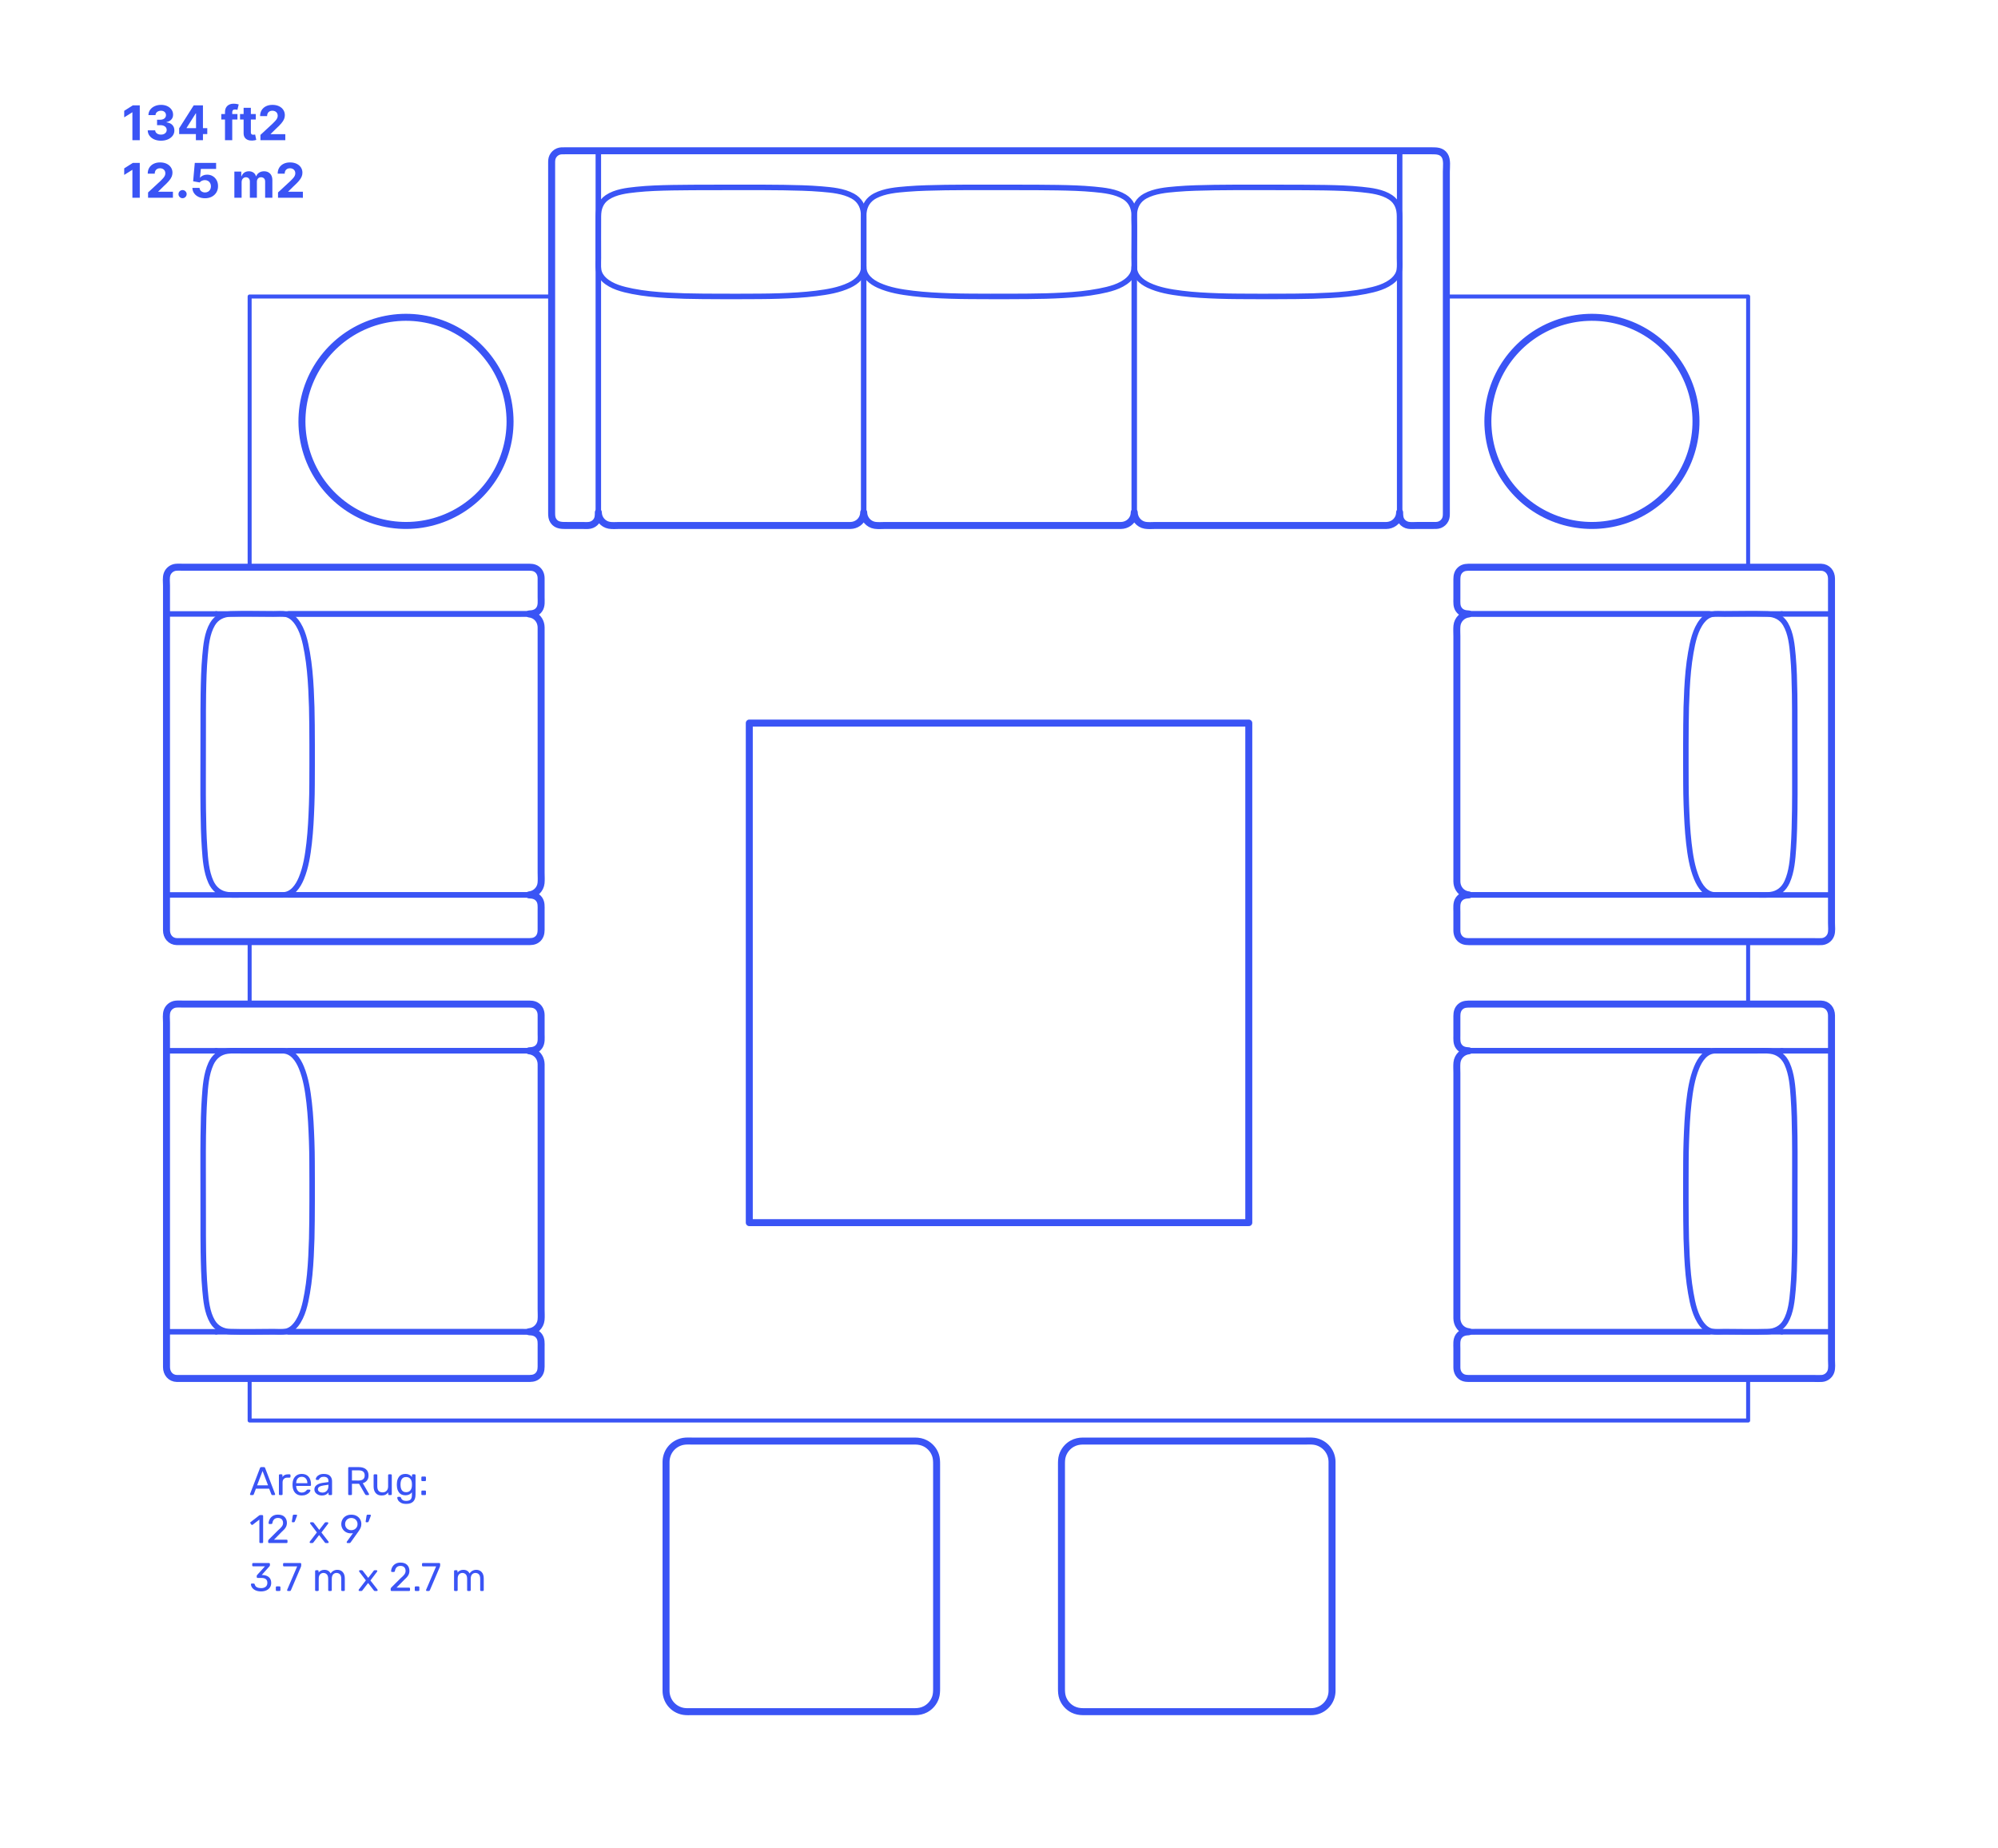 <?xml version="1.0" encoding="utf-8"?>
<!-- Generator: Adobe Illustrator 26.0.2, SVG Export Plug-In . SVG Version: 6.00 Build 0)  -->
<!DOCTYPE svg PUBLIC "-//W3C//DTD SVG 1.1//EN" "http://www.w3.org/Graphics/SVG/1.1/DTD/svg11.dtd">
<svg version="1.1" xmlns:x="http://ns.adobe.com/Extensibility/1.0/" xmlns:i="http://ns.adobe.com/AdobeIllustrator/10.0/" xmlns:graph="http://ns.adobe.com/Graphs/1.0/"
	 xmlns="http://www.w3.org/2000/svg" xmlns:xlink="http://www.w3.org/1999/xlink" xmlns:a="http://ns.adobe.com/AdobeSVGViewerExtensions/3.0/"
	 x="0px" y="0px" width="1000px" height="925px" viewBox="0 0 1000 925" enable-background="new 0 0 1000 925" xml:space="preserve"
	>
<g id="FILL-BACKGROUND">
	<rect fill="#FFFFFF" width="1000" height="925"/>
</g>
<g id="N-DIMENSIONS">
	<g id="MTEXT_46_">
		<g>
			<g>
				<g>
					<path fill="#3A54F5" d="M69.957,52.716V70.17h-3.69V56.219h-0.103l-3.997,2.506v-3.273l4.321-2.735H69.957z"/>
					<path fill="#3A54F5" d="M80.559,70.409c-1.273,0-2.405-0.22-3.396-0.661c-0.992-0.439-1.773-1.048-2.344-1.823
						c-0.571-0.776-0.865-1.672-0.882-2.688h3.716c0.022,0.426,0.163,0.799,0.422,1.12c0.258,0.321,0.604,0.569,1.035,0.745
						c0.432,0.177,0.917,0.265,1.458,0.265c0.562,0,1.06-0.099,1.492-0.298c0.432-0.199,0.77-0.475,1.014-0.827
						c0.244-0.353,0.366-0.759,0.366-1.219c0-0.466-0.129-0.879-0.388-1.239c-0.259-0.361-0.628-0.645-1.108-0.849
						c-0.48-0.204-1.05-0.307-1.709-0.307h-1.628v-2.71h1.628c0.557,0,1.05-0.098,1.479-0.29c0.429-0.193,0.763-0.462,1.001-0.806
						c0.238-0.344,0.358-0.746,0.358-1.206c0-0.437-0.104-0.822-0.311-1.155c-0.208-0.332-0.498-0.592-0.87-0.779
						s-0.805-0.281-1.3-0.281c-0.5,0-0.958,0.09-1.372,0.269s-0.747,0.434-0.997,0.763c-0.25,0.33-0.383,0.716-0.4,1.159h-3.537
						c0.017-1.006,0.304-1.892,0.861-2.659c0.557-0.768,1.308-1.367,2.254-1.803c0.946-0.435,2.016-0.652,3.208-0.652
						c1.205,0,2.259,0.219,3.162,0.656c0.903,0.438,1.606,1.027,2.109,1.77c0.503,0.741,0.751,1.572,0.746,2.492
						c0.006,0.978-0.297,1.793-0.908,2.446s-1.405,1.068-2.382,1.244v0.137c1.284,0.165,2.263,0.609,2.936,1.333
						c0.673,0.725,1.007,1.63,1.001,2.715c0.005,0.994-0.28,1.879-0.856,2.65c-0.577,0.773-1.371,1.381-2.382,1.824
						S81.866,70.409,80.559,70.409z"/>
					<path fill="#3A54F5" d="M89.669,67.102v-2.906l7.287-11.479h2.506v4.022h-1.483l-4.594,7.27v0.137h10.355v2.957H89.669z
						 M98.047,70.17v-3.954l0.068-1.287V52.716h3.46V70.17H98.047z"/>
					<path fill="#3A54F5" d="M118.842,57.08v2.727h-8.08V57.08H118.842z M112.612,70.17V56.133c0-0.948,0.186-1.734,0.559-2.36
						c0.372-0.624,0.882-1.093,1.53-1.406c0.647-0.312,1.383-0.469,2.208-0.469c0.557,0,1.066,0.043,1.53,0.128
						c0.463,0.086,0.808,0.162,1.035,0.23l-0.647,2.727c-0.142-0.045-0.317-0.088-0.524-0.127c-0.208-0.04-0.419-0.061-0.635-0.061
						c-0.534,0-0.906,0.124-1.117,0.371c-0.21,0.247-0.315,0.592-0.315,1.035V70.17H112.612z"/>
					<path fill="#3A54F5" d="M128.021,57.08v2.727h-7.884V57.08H128.021z M121.928,53.943h3.63v12.204
						c0,0.335,0.051,0.596,0.153,0.78c0.103,0.185,0.246,0.314,0.431,0.388s0.399,0.11,0.644,0.11c0.17,0,0.341-0.016,0.511-0.047
						s0.301-0.055,0.392-0.072l0.571,2.701c-0.182,0.058-0.438,0.124-0.767,0.201c-0.33,0.076-0.73,0.123-1.202,0.141
						c-0.875,0.033-1.641-0.082-2.297-0.35s-1.166-0.682-1.53-1.244s-0.542-1.273-0.537-2.131V53.943z"/>
					<path fill="#3A54F5" d="M130.348,70.17v-2.658l6.213-5.754c0.528-0.511,0.973-0.971,1.333-1.38s0.635-0.812,0.823-1.206
						s0.281-0.822,0.281-1.283c0-0.511-0.117-0.953-0.35-1.324c-0.233-0.373-0.551-0.66-0.955-0.861s-0.861-0.303-1.372-0.303
						c-0.534,0-1,0.107-1.397,0.324c-0.398,0.216-0.705,0.525-0.921,0.929c-0.216,0.403-0.324,0.884-0.324,1.44h-3.503
						c0-1.143,0.259-2.133,0.776-2.975c0.517-0.841,1.241-1.491,2.173-1.951c0.932-0.461,2.005-0.691,3.221-0.691
						c1.25,0,2.34,0.221,3.269,0.661c0.929,0.44,1.652,1.05,2.169,1.828s0.776,1.671,0.776,2.677c0,0.658-0.129,1.309-0.388,1.951
						c-0.259,0.643-0.718,1.354-1.376,2.135c-0.659,0.781-1.588,1.717-2.787,2.809l-2.548,2.497v0.119h7.33v3.017H130.348z"/>
					<path fill="#3A54F5" d="M69.957,81.516v17.455h-3.69V85.019h-0.103l-3.997,2.506v-3.272l4.321-2.736H69.957z"/>
					<path fill="#3A54F5" d="M74.107,98.971v-2.66l6.213-5.752c0.528-0.512,0.973-0.972,1.333-1.381s0.635-0.811,0.823-1.206
						s0.281-0.822,0.281-1.282c0-0.512-0.117-0.953-0.35-1.326c-0.233-0.371-0.551-0.658-0.955-0.86S80.593,84.2,80.082,84.2
						c-0.534,0-1,0.108-1.397,0.324c-0.398,0.216-0.705,0.525-0.921,0.929c-0.216,0.403-0.324,0.884-0.324,1.44h-3.503
						c0-1.142,0.259-2.134,0.776-2.975c0.517-0.841,1.241-1.491,2.173-1.952c0.932-0.459,2.005-0.689,3.221-0.689
						c1.25,0,2.34,0.22,3.269,0.66c0.929,0.44,1.652,1.05,2.169,1.828s0.776,1.67,0.776,2.676c0,0.66-0.129,1.311-0.388,1.952
						c-0.259,0.642-0.718,1.354-1.376,2.135c-0.659,0.781-1.588,1.718-2.787,2.809l-2.548,2.497v0.119h7.33v3.018H74.107z"/>
					<path fill="#3A54F5" d="M91.382,99.191c-0.562,0-1.044-0.199-1.444-0.601c-0.4-0.4-0.601-0.882-0.601-1.444
						c0-0.557,0.201-1.034,0.601-1.432c0.4-0.398,0.882-0.597,1.444-0.597c0.546,0,1.023,0.198,1.432,0.597
						c0.409,0.397,0.614,0.875,0.614,1.432c0,0.375-0.095,0.717-0.286,1.027c-0.19,0.309-0.439,0.557-0.746,0.741
						C92.09,99.1,91.752,99.191,91.382,99.191z"/>
					<path fill="#3A54F5" d="M102.606,99.209c-1.205,0-2.277-0.222-3.217-0.665c-0.94-0.442-1.686-1.054-2.237-1.832
						c-0.551-0.778-0.838-1.671-0.861-2.677h3.58c0.04,0.677,0.324,1.225,0.852,1.646s1.156,0.63,1.883,0.63
						c0.58,0,1.092-0.129,1.539-0.387c0.446-0.259,0.795-0.619,1.048-1.083c0.253-0.463,0.379-0.995,0.379-1.598
						c0-0.614-0.129-1.153-0.388-1.62c-0.258-0.465-0.615-0.829-1.069-1.09c-0.455-0.262-0.975-0.396-1.56-0.4
						c-0.512,0-1.007,0.104-1.487,0.314c-0.48,0.211-0.854,0.498-1.121,0.861l-3.281-0.588l0.827-9.205h10.67v3.018h-7.628
						l-0.452,4.371h0.102c0.307-0.432,0.77-0.789,1.389-1.073c0.62-0.284,1.312-0.427,2.08-0.427c1.051,0,1.989,0.248,2.812,0.742
						s1.475,1.172,1.952,2.033c0.478,0.86,0.713,1.85,0.708,2.97c0.006,1.176-0.266,2.22-0.814,3.132S107,97.909,106.02,98.43
						C105.04,98.949,103.902,99.209,102.606,99.209z"/>
					<path fill="#3A54F5" d="M117.3,98.971V85.879h3.46v2.311h0.153c0.273-0.768,0.727-1.373,1.364-1.816
						c0.636-0.442,1.397-0.664,2.284-0.664c0.897,0,1.662,0.223,2.292,0.669c0.63,0.446,1.051,1.05,1.261,1.812h0.136
						c0.267-0.75,0.751-1.352,1.453-1.803c0.702-0.452,1.533-0.678,2.493-0.678c1.222,0,2.214,0.388,2.979,1.163
						c0.764,0.776,1.146,1.874,1.146,3.294v8.805h-3.622v-8.088c0-0.729-0.193-1.273-0.58-1.637
						c-0.387-0.363-0.87-0.546-1.449-0.546c-0.659,0-1.173,0.209-1.542,0.626c-0.369,0.418-0.554,0.968-0.554,1.65v7.994h-3.52
						v-8.165c0-0.642-0.183-1.153-0.55-1.534c-0.366-0.381-0.848-0.571-1.444-0.571c-0.404,0-0.766,0.101-1.087,0.303
						s-0.575,0.483-0.763,0.844s-0.281,0.782-0.281,1.266v7.858H117.3z"/>
					<path fill="#3A54F5" d="M139.152,98.971v-2.66l6.213-5.752c0.528-0.512,0.973-0.972,1.333-1.381s0.635-0.811,0.823-1.206
						s0.281-0.822,0.281-1.282c0-0.512-0.117-0.953-0.35-1.326c-0.233-0.371-0.551-0.658-0.955-0.86s-0.861-0.303-1.372-0.303
						c-0.534,0-1,0.108-1.397,0.324c-0.398,0.216-0.705,0.525-0.921,0.929c-0.216,0.403-0.324,0.884-0.324,1.44h-3.503
						c0-1.142,0.259-2.134,0.776-2.975c0.517-0.841,1.241-1.491,2.173-1.952c0.932-0.459,2.005-0.689,3.221-0.689
						c1.25,0,2.34,0.22,3.269,0.66c0.929,0.44,1.652,1.05,2.169,1.828s0.776,1.67,0.776,2.676c0,0.66-0.129,1.311-0.388,1.952
						c-0.259,0.642-0.718,1.354-1.376,2.135c-0.659,0.781-1.588,1.718-2.787,2.809l-2.548,2.497v0.119h7.33v3.018H139.152z"/>
				</g>
			</g>
		</g>
	</g>
	<g id="MTEXT_48_">
		<g>
			<g>
				<path fill="#3A54F5" d="M125.254,748.073c-0.08-0.08-0.12-0.173-0.12-0.28l0.04-0.22l4.96-12.939
					c0.106-0.294,0.32-0.44,0.64-0.44h1.28c0.32,0,0.533,0.146,0.64,0.44l4.96,12.939l0.04,0.22c0,0.107-0.043,0.2-0.13,0.28
					c-0.087,0.08-0.184,0.12-0.29,0.12h-0.94c-0.133,0-0.244-0.036-0.33-0.11c-0.087-0.073-0.144-0.149-0.17-0.229l-1.12-2.88h-6.62
					l-1.1,2.88c-0.106,0.227-0.273,0.34-0.5,0.34h-0.96C125.427,748.193,125.334,748.153,125.254,748.073z M128.674,743.313h5.48
					l-2.74-7.18L128.674,743.313z"/>
				<path fill="#3A54F5" d="M139.724,748.063c-0.087-0.087-0.13-0.196-0.13-0.33v-9.46c0-0.133,0.043-0.247,0.13-0.34
					c0.087-0.094,0.197-0.141,0.33-0.141h0.84c0.147,0,0.263,0.044,0.35,0.131c0.086,0.086,0.13,0.203,0.13,0.35v0.88
					c0.547-0.906,1.473-1.36,2.78-1.36h0.78c0.146,0,0.26,0.04,0.34,0.12c0.08,0.08,0.12,0.193,0.12,0.34v0.74
					c0,0.134-0.04,0.243-0.12,0.33c-0.08,0.087-0.194,0.13-0.34,0.13h-1.14c-0.733,0-1.31,0.214-1.73,0.641
					c-0.42,0.427-0.63,1.007-0.63,1.739v5.9c0,0.134-0.047,0.243-0.14,0.33c-0.094,0.087-0.207,0.13-0.34,0.13h-0.9
					C139.92,748.193,139.811,748.15,139.724,748.063z"/>
				<path fill="#3A54F5" d="M147.774,747.123c-0.813-0.847-1.26-2.003-1.34-3.47l-0.02-0.68l0.02-0.66
					c0.08-1.44,0.526-2.587,1.34-3.44c0.813-0.853,1.9-1.279,3.26-1.279c1.466,0,2.603,0.467,3.41,1.399
					c0.807,0.934,1.21,2.2,1.21,3.8v0.36c0,0.134-0.043,0.243-0.13,0.33s-0.197,0.13-0.33,0.13h-6.94v0.18
					c0.04,0.867,0.307,1.607,0.8,2.221c0.493,0.613,1.146,0.92,1.96,0.92c0.626,0,1.136-0.123,1.53-0.37
					c0.393-0.247,0.69-0.503,0.89-0.771c0.12-0.159,0.213-0.256,0.28-0.29c0.067-0.032,0.18-0.05,0.34-0.05h0.88
					c0.12,0,0.223,0.033,0.31,0.101c0.086,0.066,0.13,0.153,0.13,0.26c0,0.293-0.18,0.646-0.54,1.06
					c-0.36,0.414-0.87,0.771-1.53,1.07c-0.66,0.3-1.417,0.45-2.27,0.45C149.674,748.394,148.587,747.971,147.774,747.123z
					 M153.834,742.253v-0.06c0-0.934-0.253-1.693-0.76-2.28c-0.507-0.586-1.187-0.88-2.04-0.88c-0.867,0-1.547,0.294-2.04,0.88
					c-0.494,0.587-0.74,1.347-0.74,2.28v0.06H153.834z"/>
				<path fill="#3A54F5" d="M159.164,747.993c-0.553-0.267-0.993-0.63-1.32-1.09s-0.49-0.97-0.49-1.53c0-0.88,0.36-1.6,1.08-2.16
					c0.72-0.56,1.7-0.933,2.94-1.119l3-0.42v-0.58c0-1.373-0.793-2.061-2.38-2.061c-0.613,0-1.107,0.124-1.48,0.37
					c-0.374,0.247-0.647,0.537-0.82,0.87c-0.054,0.134-0.11,0.224-0.17,0.27c-0.06,0.047-0.144,0.07-0.25,0.07h-0.78
					c-0.12,0-0.223-0.043-0.31-0.13s-0.13-0.19-0.13-0.31c0-0.307,0.143-0.664,0.43-1.07c0.287-0.406,0.73-0.76,1.33-1.061
					c0.6-0.3,1.333-0.449,2.2-0.449c1.493,0,2.563,0.347,3.21,1.04c0.646,0.693,0.97,1.56,0.97,2.6v6.5
					c0,0.134-0.043,0.243-0.13,0.33c-0.087,0.087-0.197,0.13-0.33,0.13h-0.88c-0.133,0-0.24-0.043-0.32-0.13s-0.12-0.196-0.12-0.33
					v-0.88c-0.293,0.439-0.72,0.807-1.28,1.1s-1.28,0.44-2.16,0.44C160.32,748.394,159.717,748.26,159.164,747.993z
					 M163.534,746.073c0.56-0.573,0.84-1.406,0.84-2.5v-0.56l-2.34,0.34c-0.96,0.133-1.687,0.359-2.18,0.68s-0.74,0.72-0.74,1.2
					c0,0.547,0.223,0.967,0.67,1.26c0.447,0.294,0.977,0.44,1.59,0.44C162.254,746.934,162.974,746.646,163.534,746.073z"/>
				<path fill="#3A54F5" d="M174.393,748.063c-0.08-0.087-0.12-0.196-0.12-0.33v-13.06c0-0.147,0.04-0.264,0.12-0.351
					s0.187-0.13,0.32-0.13h4.88c1.52,0,2.71,0.356,3.57,1.07c0.86,0.713,1.29,1.75,1.29,3.109c0,1.014-0.253,1.848-0.76,2.5
					c-0.507,0.653-1.213,1.107-2.12,1.36l3.08,5.34c0.04,0.08,0.06,0.153,0.06,0.22c0,0.107-0.04,0.2-0.12,0.28
					s-0.173,0.12-0.28,0.12h-0.88c-0.2,0-0.357-0.047-0.47-0.14c-0.114-0.094-0.217-0.227-0.31-0.4l-2.94-5.12h-3.56v5.2
					c0,0.134-0.047,0.243-0.14,0.33s-0.207,0.13-0.34,0.13h-0.96C174.58,748.193,174.473,748.15,174.393,748.063z M179.513,740.894
					c2.013,0,3.02-0.847,3.02-2.54s-1.007-2.54-3.02-2.54h-3.36v5.08H179.513z"/>
				<path fill="#3A54F5" d="M188.033,747.163c-0.693-0.819-1.04-1.91-1.04-3.27v-5.641c0-0.133,0.043-0.243,0.13-0.329
					c0.087-0.087,0.197-0.131,0.33-0.131h0.92c0.133,0,0.243,0.044,0.33,0.131c0.087,0.086,0.13,0.196,0.13,0.329v5.54
					c0,2.027,0.88,3.04,2.64,3.04c0.853,0,1.53-0.27,2.03-0.81s0.75-1.283,0.75-2.23v-5.54c0-0.133,0.043-0.243,0.13-0.329
					c0.086-0.087,0.196-0.131,0.33-0.131h0.92c0.133,0,0.243,0.044,0.33,0.131c0.086,0.086,0.13,0.196,0.13,0.329v9.48
					c0,0.134-0.043,0.243-0.13,0.33c-0.087,0.087-0.197,0.13-0.33,0.13h-0.86c-0.134,0-0.244-0.043-0.33-0.13
					c-0.087-0.087-0.13-0.196-0.13-0.33v-0.9c-0.387,0.521-0.84,0.91-1.36,1.17c-0.52,0.261-1.18,0.391-1.98,0.391
					C189.707,748.394,188.727,747.983,188.033,747.163z"/>
				<path fill="#3A54F5" d="M200.653,752.033c-0.667-0.373-1.137-0.8-1.41-1.28c-0.273-0.479-0.41-0.893-0.41-1.239
					c0-0.12,0.046-0.224,0.14-0.311s0.2-0.13,0.32-0.13h0.88c0.12,0,0.22,0.03,0.3,0.09c0.08,0.061,0.146,0.17,0.2,0.33
					c0.373,1.066,1.22,1.601,2.54,1.601c1,0,1.74-0.214,2.22-0.641s0.72-1.18,0.72-2.26v-1.38c-0.773,0.986-1.854,1.479-3.24,1.479
					c-1.413,0-2.47-0.453-3.17-1.359c-0.7-0.907-1.07-2.054-1.11-3.44l-0.02-0.56l0.02-0.54c0.04-1.373,0.41-2.517,1.11-3.431
					c0.7-0.913,1.757-1.369,3.17-1.369c1.4,0,2.493,0.513,3.28,1.54v-0.86c0-0.133,0.043-0.247,0.13-0.34
					c0.086-0.094,0.197-0.141,0.33-0.141h0.86c0.133,0,0.243,0.047,0.33,0.141c0.086,0.093,0.13,0.207,0.13,0.34v9.7
					c0,3.08-1.553,4.62-4.66,4.62C202.207,752.594,201.32,752.406,200.653,752.033z M205.383,745.823
					c0.473-0.606,0.73-1.337,0.77-2.189c0.013-0.12,0.02-0.354,0.02-0.7c0-0.333-0.007-0.561-0.02-0.681
					c-0.04-0.853-0.297-1.583-0.77-2.189c-0.474-0.606-1.177-0.91-2.11-0.91c-0.96,0-1.657,0.304-2.09,0.91s-0.67,1.39-0.71,2.35
					l-0.02,0.521l0.02,0.54c0.04,0.96,0.277,1.743,0.71,2.35c0.433,0.607,1.13,0.91,2.09,0.91
					C204.207,746.733,204.91,746.431,205.383,745.823z"/>
				<path fill="#3A54F5" d="M211.012,741.063c-0.079-0.087-0.119-0.196-0.119-0.33v-1.34c0-0.146,0.04-0.264,0.119-0.351
					c0.08-0.086,0.188-0.13,0.32-0.13h1.38c0.146,0,0.264,0.044,0.351,0.13c0.086,0.087,0.13,0.204,0.13,0.351v1.34
					c0,0.134-0.047,0.243-0.141,0.33c-0.093,0.087-0.206,0.13-0.34,0.13h-1.38C211.199,741.193,211.092,741.15,211.012,741.063z
					 M211.012,748.063c-0.079-0.087-0.119-0.196-0.119-0.33v-1.34c0-0.146,0.04-0.264,0.119-0.351c0.08-0.086,0.188-0.13,0.32-0.13
					h1.38c0.146,0,0.264,0.044,0.351,0.13c0.086,0.087,0.13,0.204,0.13,0.351v1.34c0,0.134-0.047,0.243-0.141,0.33
					c-0.093,0.087-0.206,0.13-0.34,0.13h-1.38C211.199,748.193,211.092,748.15,211.012,748.063z"/>
				<path fill="#3A54F5" d="M129.934,772.063c-0.08-0.087-0.12-0.196-0.12-0.33v-11.28l-3.36,2.58c-0.094,0.08-0.194,0.12-0.3,0.12
					c-0.12,0-0.233-0.066-0.34-0.2l-0.48-0.62c-0.067-0.093-0.1-0.187-0.1-0.279c0-0.146,0.066-0.267,0.2-0.36l4.34-3.36
					c0.146-0.093,0.32-0.14,0.52-0.14h0.94c0.133,0,0.243,0.043,0.33,0.13c0.086,0.087,0.13,0.197,0.13,0.33v13.08
					c0,0.134-0.043,0.243-0.13,0.33c-0.087,0.087-0.197,0.13-0.33,0.13h-0.98C130.121,772.193,130.014,772.15,129.934,772.063z"/>
				<path fill="#3A54F5" d="M134.343,772.063c-0.087-0.087-0.13-0.196-0.13-0.33v-0.6c0-0.307,0.167-0.601,0.5-0.881l4.36-4.34
					c0.987-0.84,1.667-1.526,2.04-2.06c0.373-0.533,0.56-1.101,0.56-1.7c0-0.786-0.22-1.403-0.66-1.85
					c-0.44-0.447-1.08-0.67-1.92-0.67c-0.8,0-1.433,0.233-1.9,0.699c-0.467,0.467-0.753,1.094-0.86,1.88
					c-0.027,0.147-0.094,0.261-0.2,0.341c-0.107,0.08-0.213,0.12-0.32,0.12h-0.96c-0.12,0-0.22-0.04-0.3-0.12
					c-0.08-0.08-0.12-0.174-0.12-0.28c0.026-0.707,0.216-1.39,0.57-2.05c0.353-0.66,0.876-1.2,1.57-1.62s1.533-0.63,2.52-0.63
					c1.493,0,2.617,0.39,3.37,1.17c0.753,0.78,1.13,1.77,1.13,2.97c0,0.84-0.203,1.597-0.61,2.271
					c-0.407,0.673-1.043,1.383-1.91,2.13l-3.94,4h6.3c0.146,0,0.26,0.04,0.34,0.12c0.08,0.079,0.12,0.193,0.12,0.34v0.76
					c0,0.134-0.043,0.243-0.13,0.33c-0.086,0.087-0.197,0.13-0.33,0.13h-8.76C134.54,772.193,134.43,772.15,134.343,772.063z"/>
				<path fill="#3A54F5" d="M146.134,761.684c-0.054-0.073-0.074-0.177-0.06-0.311l0.44-2.8c0.053-0.387,0.24-0.58,0.56-0.58h1.28
					c0.093,0,0.17,0.033,0.23,0.101c0.06,0.066,0.09,0.146,0.09,0.239c0,0.134-0.02,0.24-0.06,0.32l-1.04,2.7
					c-0.067,0.146-0.14,0.257-0.22,0.33s-0.2,0.109-0.36,0.109h-0.62C146.267,761.793,146.187,761.757,146.134,761.684z"/>
				<path fill="#3A54F5" d="M155.093,772.073c-0.08-0.08-0.12-0.18-0.12-0.3s0.046-0.247,0.14-0.38l3.48-4.521l-3.26-4.3
					c-0.107-0.146-0.16-0.267-0.16-0.36c0-0.119,0.043-0.22,0.13-0.3c0.086-0.08,0.183-0.12,0.29-0.12h0.96
					c0.2,0,0.373,0.107,0.52,0.32l2.7,3.5l2.7-3.5c0.08-0.106,0.156-0.187,0.23-0.24c0.073-0.053,0.17-0.08,0.29-0.08h0.92
					c0.106,0,0.2,0.04,0.28,0.12c0.08,0.08,0.12,0.174,0.12,0.28c0,0.134-0.047,0.26-0.14,0.38l-3.3,4.34l3.48,4.48
					c0.093,0.133,0.14,0.26,0.14,0.38s-0.04,0.22-0.12,0.3s-0.18,0.12-0.3,0.12h-0.98c-0.2,0-0.374-0.1-0.52-0.3l-2.86-3.7
					l-2.86,3.7c-0.08,0.093-0.157,0.167-0.23,0.22c-0.073,0.054-0.17,0.08-0.29,0.08h-0.94
					C155.273,772.193,155.173,772.153,155.093,772.073z"/>
				<path fill="#3A54F5" d="M173.623,772.063c-0.073-0.087-0.11-0.19-0.11-0.311c0-0.093,0.026-0.18,0.08-0.26l3.08-4.28
					c-0.32,0.08-0.693,0.12-1.12,0.12c-0.96-0.013-1.8-0.236-2.52-0.67c-0.72-0.433-1.27-1-1.65-1.7
					c-0.38-0.699-0.57-1.449-0.57-2.25c0-0.8,0.19-1.56,0.57-2.279c0.38-0.721,0.946-1.307,1.7-1.76s1.663-0.681,2.73-0.681
					s1.98,0.22,2.74,0.66c0.76,0.44,1.333,1.017,1.72,1.73c0.386,0.713,0.58,1.477,0.58,2.29c0,0.733-0.13,1.38-0.39,1.939
					c-0.26,0.561-0.604,1.14-1.03,1.74l-3.88,5.439c-0.093,0.12-0.184,0.217-0.27,0.29c-0.087,0.074-0.21,0.11-0.37,0.11h-1
					C173.792,772.193,173.696,772.15,173.623,772.063z M177.393,765.373c0.48-0.253,0.86-0.609,1.14-1.069s0.42-0.99,0.42-1.591
					c0-0.612-0.14-1.152-0.42-1.619s-0.66-0.827-1.14-1.08c-0.48-0.254-1.007-0.38-1.58-0.38c-0.56,0-1.077,0.126-1.55,0.38
					c-0.474,0.253-0.85,0.613-1.13,1.08c-0.28,0.467-0.42,1.007-0.42,1.619c0,0.601,0.14,1.131,0.42,1.591
					c0.28,0.46,0.653,0.816,1.12,1.069c0.466,0.254,0.986,0.38,1.56,0.38S176.913,765.627,177.393,765.373z"/>
				<path fill="#3A54F5" d="M183.073,761.684c-0.054-0.073-0.074-0.177-0.06-0.311l0.44-2.8c0.053-0.387,0.24-0.58,0.56-0.58h1.28
					c0.093,0,0.17,0.033,0.23,0.101c0.06,0.066,0.09,0.146,0.09,0.239c0,0.134-0.02,0.24-0.06,0.32l-1.04,2.7
					c-0.067,0.146-0.14,0.257-0.22,0.33s-0.2,0.109-0.36,0.109h-0.62C183.206,761.793,183.125,761.757,183.073,761.684z"/>
				<path fill="#3A54F5" d="M127.954,795.884c-0.76-0.341-1.337-0.783-1.73-1.33c-0.394-0.547-0.604-1.113-0.63-1.7
					c0-0.12,0.04-0.217,0.12-0.29s0.18-0.11,0.3-0.11h0.9c0.146,0,0.267,0.03,0.36,0.09c0.093,0.061,0.167,0.178,0.22,0.351
					c0.173,0.68,0.55,1.16,1.13,1.439c0.58,0.28,1.263,0.42,2.05,0.42c0.96,0,1.723-0.229,2.29-0.689
					c0.566-0.46,0.85-1.116,0.85-1.97c0-1.627-0.994-2.44-2.98-2.44h-1.88c-0.134,0-0.244-0.043-0.33-0.13
					c-0.087-0.087-0.13-0.196-0.13-0.33v-0.52c0-0.2,0.073-0.374,0.22-0.521l3.9-4.32h-5.92c-0.133,0-0.243-0.04-0.33-0.12
					c-0.087-0.079-0.13-0.187-0.13-0.319v-0.72c0-0.147,0.043-0.264,0.13-0.351s0.197-0.13,0.33-0.13h7.92
					c0.146,0,0.263,0.043,0.35,0.13c0.086,0.087,0.13,0.203,0.13,0.351v0.659c0,0.147-0.067,0.301-0.2,0.46l-3.9,4.381h0.32
					c1.36,0.039,2.437,0.393,3.23,1.06c0.793,0.667,1.19,1.64,1.19,2.92c0,0.88-0.217,1.637-0.65,2.271
					c-0.434,0.633-1.037,1.119-1.81,1.46c-0.773,0.34-1.647,0.51-2.62,0.51C129.614,796.394,128.714,796.224,127.954,795.884z"/>
				<path fill="#3A54F5" d="M138.184,796.063c-0.087-0.087-0.13-0.196-0.13-0.33v-1.38c0-0.133,0.043-0.247,0.13-0.34
					c0.086-0.094,0.196-0.141,0.33-0.141h1.38c0.133,0,0.243,0.047,0.33,0.141c0.087,0.093,0.13,0.207,0.13,0.34v1.38
					c0,0.134-0.043,0.243-0.13,0.33c-0.086,0.087-0.197,0.13-0.33,0.13h-1.38C138.38,796.193,138.271,796.15,138.184,796.063z"/>
				<path fill="#3A54F5" d="M143.804,796.063c-0.073-0.087-0.11-0.19-0.11-0.311l0.04-0.18l5-11.7h-6.6
					c-0.133,0-0.244-0.043-0.33-0.13c-0.087-0.086-0.13-0.196-0.13-0.33v-0.739c0-0.147,0.04-0.264,0.12-0.351
					c0.08-0.087,0.193-0.13,0.34-0.13h8.16c0.146,0,0.26,0.043,0.34,0.13s0.12,0.203,0.12,0.351v0.68c0,0.24-0.054,0.5-0.16,0.78
					l-4.94,11.56c-0.067,0.146-0.14,0.267-0.22,0.36c-0.08,0.093-0.193,0.14-0.34,0.14h-1
					C143.974,796.193,143.877,796.15,143.804,796.063z"/>
				<path fill="#3A54F5" d="M157.843,796.063c-0.087-0.087-0.13-0.196-0.13-0.33v-9.48c0-0.133,0.043-0.243,0.13-0.329
					c0.087-0.087,0.197-0.131,0.33-0.131h0.84c0.133,0,0.24,0.044,0.32,0.131c0.08,0.086,0.12,0.196,0.12,0.329v0.681
					c0.72-0.894,1.693-1.34,2.92-1.34c1.466,0,2.506,0.613,3.12,1.84c0.32-0.561,0.777-1.007,1.37-1.34
					c0.593-0.334,1.257-0.5,1.99-0.5c1.093,0,1.986,0.373,2.68,1.119c0.693,0.747,1.04,1.827,1.04,3.24v5.78
					c0,0.134-0.043,0.243-0.13,0.33c-0.087,0.087-0.197,0.13-0.33,0.13h-0.86c-0.133,0-0.244-0.043-0.33-0.13
					c-0.087-0.087-0.13-0.196-0.13-0.33v-5.6c0-1.067-0.22-1.83-0.66-2.29s-1.02-0.69-1.74-0.69c-0.64,0-1.19,0.237-1.65,0.71
					c-0.46,0.474-0.69,1.23-0.69,2.271v5.6c0,0.134-0.043,0.243-0.13,0.33c-0.087,0.087-0.197,0.13-0.33,0.13h-0.88
					c-0.133,0-0.244-0.043-0.33-0.13c-0.087-0.087-0.13-0.196-0.13-0.33v-5.6c0-1.054-0.23-1.813-0.69-2.28s-1.03-0.7-1.71-0.7
					c-0.64,0-1.19,0.233-1.65,0.7c-0.46,0.467-0.69,1.22-0.69,2.26v5.62c0,0.134-0.043,0.243-0.13,0.33
					c-0.087,0.087-0.197,0.13-0.33,0.13h-0.88C158.04,796.193,157.93,796.15,157.843,796.063z"/>
				<path fill="#3A54F5" d="M179.613,796.073c-0.08-0.08-0.12-0.18-0.12-0.3s0.046-0.247,0.14-0.38l3.48-4.521l-3.26-4.3
					c-0.107-0.146-0.16-0.267-0.16-0.36c0-0.119,0.043-0.22,0.13-0.3c0.086-0.08,0.183-0.12,0.29-0.12h0.96
					c0.2,0,0.373,0.107,0.52,0.32l2.7,3.5l2.7-3.5c0.08-0.106,0.156-0.187,0.23-0.24c0.073-0.053,0.17-0.08,0.29-0.08h0.92
					c0.106,0,0.2,0.04,0.28,0.12c0.08,0.08,0.12,0.174,0.12,0.28c0,0.134-0.047,0.26-0.14,0.38l-3.3,4.34l3.48,4.48
					c0.093,0.133,0.14,0.26,0.14,0.38s-0.04,0.22-0.12,0.3s-0.18,0.12-0.3,0.12h-0.98c-0.2,0-0.374-0.1-0.52-0.3l-2.86-3.7
					l-2.86,3.7c-0.08,0.093-0.157,0.167-0.23,0.22c-0.073,0.054-0.17,0.08-0.29,0.08h-0.94
					C179.793,796.193,179.693,796.153,179.613,796.073z"/>
				<path fill="#3A54F5" d="M195.663,796.063c-0.087-0.087-0.13-0.196-0.13-0.33v-0.6c0-0.307,0.167-0.601,0.5-0.881l4.36-4.34
					c0.987-0.84,1.667-1.526,2.04-2.06c0.373-0.533,0.56-1.101,0.56-1.7c0-0.786-0.22-1.403-0.66-1.85
					c-0.44-0.447-1.08-0.67-1.92-0.67c-0.8,0-1.433,0.233-1.9,0.699c-0.467,0.467-0.753,1.094-0.86,1.88
					c-0.027,0.147-0.094,0.261-0.2,0.341c-0.107,0.08-0.213,0.12-0.32,0.12h-0.96c-0.12,0-0.22-0.04-0.3-0.12
					c-0.08-0.08-0.12-0.174-0.12-0.28c0.026-0.707,0.216-1.39,0.57-2.05c0.353-0.66,0.876-1.2,1.57-1.62s1.533-0.63,2.52-0.63
					c1.493,0,2.617,0.39,3.37,1.17c0.753,0.78,1.13,1.77,1.13,2.97c0,0.84-0.203,1.597-0.61,2.271
					c-0.407,0.673-1.043,1.383-1.91,2.13l-3.94,4h6.3c0.146,0,0.26,0.04,0.34,0.12c0.08,0.079,0.12,0.193,0.12,0.34v0.76
					c0,0.134-0.043,0.243-0.13,0.33c-0.086,0.087-0.197,0.13-0.33,0.13h-8.76C195.859,796.193,195.75,796.15,195.663,796.063z"/>
				<path fill="#3A54F5" d="M207.723,796.063c-0.087-0.087-0.13-0.196-0.13-0.33v-1.38c0-0.133,0.043-0.247,0.13-0.34
					c0.086-0.094,0.196-0.141,0.33-0.141h1.38c0.133,0,0.244,0.047,0.33,0.141c0.086,0.093,0.131,0.207,0.131,0.34v1.38
					c0,0.134-0.045,0.243-0.131,0.33s-0.197,0.13-0.33,0.13h-1.38C207.919,796.193,207.81,796.15,207.723,796.063z"/>
				<path fill="#3A54F5" d="M213.343,796.063c-0.073-0.087-0.11-0.19-0.11-0.311l0.04-0.18l5-11.7h-6.6
					c-0.134,0-0.243-0.043-0.33-0.13c-0.087-0.086-0.13-0.196-0.13-0.33v-0.739c0-0.147,0.04-0.264,0.12-0.351s0.193-0.13,0.34-0.13
					h8.16c0.146,0,0.26,0.043,0.34,0.13s0.12,0.203,0.12,0.351v0.68c0,0.24-0.054,0.5-0.16,0.78l-4.94,11.56
					c-0.066,0.146-0.14,0.267-0.22,0.36c-0.08,0.093-0.193,0.14-0.34,0.14h-1C213.513,796.193,213.416,796.15,213.343,796.063z"/>
				<path fill="#3A54F5" d="M227.383,796.063c-0.087-0.087-0.13-0.196-0.13-0.33v-9.48c0-0.133,0.043-0.243,0.13-0.329
					c0.087-0.087,0.196-0.131,0.33-0.131h0.84c0.134,0,0.24,0.044,0.32,0.131c0.08,0.086,0.12,0.196,0.12,0.329v0.681
					c0.72-0.894,1.693-1.34,2.92-1.34c1.467,0,2.507,0.613,3.12,1.84c0.319-0.561,0.776-1.007,1.37-1.34
					c0.593-0.334,1.256-0.5,1.989-0.5c1.094,0,1.987,0.373,2.681,1.119c0.692,0.747,1.04,1.827,1.04,3.24v5.78
					c0,0.134-0.044,0.243-0.13,0.33c-0.087,0.087-0.197,0.13-0.33,0.13h-0.86c-0.134,0-0.243-0.043-0.33-0.13s-0.13-0.196-0.13-0.33
					v-5.6c0-1.067-0.22-1.83-0.66-2.29c-0.439-0.46-1.02-0.69-1.74-0.69c-0.64,0-1.189,0.237-1.649,0.71
					c-0.46,0.474-0.69,1.23-0.69,2.271v5.6c0,0.134-0.043,0.243-0.13,0.33s-0.197,0.13-0.33,0.13h-0.88
					c-0.134,0-0.243-0.043-0.33-0.13s-0.13-0.196-0.13-0.33v-5.6c0-1.054-0.23-1.813-0.69-2.28s-1.029-0.7-1.71-0.7
					c-0.64,0-1.189,0.233-1.649,0.7s-0.69,1.22-0.69,2.26v5.62c0,0.134-0.043,0.243-0.13,0.33s-0.197,0.13-0.33,0.13h-0.88
					C227.579,796.193,227.47,796.15,227.383,796.063z"/>
			</g>
		</g>
	</g>
</g>
<g id="N-TEXT">
</g>
<g id="AG-ANIMALS">
</g>
<g id="AG-PEOPLE">
</g>
<g id="AG-DETAILS">
	<g id="POLYLINE_1060_">
		
			<polyline fill="none" stroke="#3A54F5" stroke-width="2" stroke-linecap="round" stroke-linejoin="round" stroke-miterlimit="10" points="
			723.9,148.374 874.942,148.374 874.942,283.861 		"/>
	</g>
	<g id="POLYLINE_1061_">
		
			<polyline fill="none" stroke="#3A54F5" stroke-width="2" stroke-linecap="round" stroke-linejoin="round" stroke-miterlimit="10" points="
			124.942,283.861 124.942,148.374 276.098,148.374 		"/>
	</g>
	<g id="POLYLINE_1062_">
		
			<line fill="none" stroke="#3A54F5" stroke-width="2" stroke-linecap="round" stroke-linejoin="round" stroke-miterlimit="10" x1="874.942" y1="471.221" x2="874.942" y2="502.471"/>
	</g>
	<g id="POLYLINE_1063_">
		
			<polyline fill="none" stroke="#3A54F5" stroke-width="2" stroke-linecap="round" stroke-linejoin="round" stroke-miterlimit="10" points="
			874.942,689.832 874.942,710.874 124.942,710.874 124.942,689.832 		"/>
	</g>
	<g id="POLYLINE_1064_">
		
			<line fill="none" stroke="#3A54F5" stroke-width="2" stroke-linecap="round" stroke-linejoin="round" stroke-miterlimit="10" x1="124.942" y1="502.471" x2="124.942" y2="471.221"/>
	</g>
</g>
<g id="AG-FURNITURE">
	<g id="POLYLINE_988_">
		
			<path fill="none" stroke="#3A54F5" stroke-width="2.75" stroke-linecap="round" stroke-linejoin="round" stroke-miterlimit="10" d="
			M333.353,846.152c0.005,3.084,1.403,6.066,3.782,8.031c1.942,1.604,4.345,2.376,6.846,2.386c2.05,0.008,4.1,0,6.15,0
			c4.355,0,8.71,0,13.064,0c5.86,0,11.72,0,17.581,0c6.662,0,13.324,0,19.986,0c6.642,0,13.283,0,19.925,0
			c5.925,0,11.851,0,17.776,0c4.394,0,8.788,0,13.182,0c2.145,0,4.29,0.006,6.434,0c2.433-0.006,4.767-0.704,6.698-2.217
			c2.431-1.905,3.901-4.846,3.989-7.93c0.042-1.476,0.004-2.958,0.004-4.435c0-3.872,0-7.743,0-11.615c0-5.562,0-11.124,0-16.686
			c0-6.545,0-13.091,0-19.636c0-6.708,0-13.416,0-20.124c0-6.175,0-12.35,0-18.525c0-4.825,0-9.65,0-14.475c0-2.761,0-5.522,0-8.283
			c0-1.959-0.176-3.835-1.051-5.634c-1.349-2.772-3.921-4.839-6.916-5.564c-1.585-0.384-3.231-0.292-4.848-0.292
			c-3.345,0-6.689,0-10.034,0c-5.22,0-10.439,0-15.659,0c-6.385,0-12.769,0-19.154,0c-6.73,0-13.461,0-20.191,0
			c-6.381,0-12.762,0-19.143,0c-5.212,0-10.424,0-15.637,0c-3.333,0-6.667,0-10,0c-1.624,0-3.271-0.089-4.861,0.303
			c-2.992,0.738-5.555,2.818-6.892,5.594c-0.864,1.795-1.032,3.664-1.032,5.615c0,2.773,0,5.546,0,8.32c0,4.833,0,9.667,0,14.5
			c0,6.18,0,12.359,0,18.539c0,6.709,0,13.418,0,20.127c0,6.542,0,13.085,0,19.627c0,5.555,0,11.111,0,16.666
			c0,3.861,0,7.723,0,11.584C333.353,843.402,333.353,844.777,333.353,846.152z"/>
	</g>
	<g id="POLYLINE_987_">
		
			<path fill="none" stroke="#3A54F5" stroke-width="2.75" stroke-linecap="round" stroke-linejoin="round" stroke-miterlimit="10" d="
			M666.686,846.152c-0.005,3.084-1.404,6.066-3.782,8.031c-1.942,1.604-4.345,2.376-6.846,2.386c-2.05,0.008-4.1,0-6.15,0
			c-4.355,0-8.71,0-13.064,0c-5.86,0-11.721,0-17.581,0c-6.662,0-13.324,0-19.986,0c-6.642,0-13.283,0-19.925,0
			c-5.925,0-11.851,0-17.776,0c-4.394,0-8.788,0-13.182,0c-2.145,0-4.29,0.006-6.434,0c-2.433-0.006-4.767-0.704-6.698-2.217
			c-2.431-1.905-3.901-4.846-3.989-7.93c-0.042-1.476-0.004-2.958-0.004-4.435c0-3.872,0-7.743,0-11.615c0-5.562,0-11.124,0-16.686
			c0-6.545,0-13.091,0-19.636c0-6.708,0-13.416,0-20.124c0-6.175,0-12.35,0-18.525c0-4.825,0-9.65,0-14.475c0-2.761,0-5.522,0-8.283
			c0-1.959,0.177-3.835,1.051-5.634c1.349-2.772,3.921-4.839,6.916-5.564c1.585-0.384,3.231-0.292,4.848-0.292
			c3.345,0,6.689,0,10.034,0c5.22,0,10.439,0,15.659,0c6.385,0,12.769,0,19.154,0c6.73,0,13.461,0,20.191,0
			c6.381,0,12.762,0,19.143,0c5.212,0,10.424,0,15.636,0c3.333,0,6.667,0,10,0c1.624,0,3.271-0.089,4.861,0.303
			c2.992,0.738,5.555,2.818,6.892,5.594c0.864,1.795,1.032,3.664,1.032,5.615c0,2.773,0,5.546,0,8.32c0,4.833,0,9.667,0,14.5
			c0,6.18,0,12.359,0,18.539c0,6.709,0,13.418,0,20.127c0,6.542,0,13.085,0,19.627c0,5.555,0,11.111,0,16.666
			c0,3.861,0,7.723,0,11.584C666.686,843.402,666.686,844.777,666.686,846.152z"/>
	</g>
	<g id="POLYLINE_986_">
		
			<polygon fill="none" stroke="#3A54F5" stroke-width="2.75" stroke-linecap="round" stroke-linejoin="round" stroke-miterlimit="10" points="
			625.02,486.846 625.02,611.846 375.02,611.846 375.02,486.846 375.02,361.846 625.02,361.846 		"/>
	</g>
	<g id="POLYLINE_985_">
		
			<path fill="none" stroke="#3A54F5" stroke-width="2.75" stroke-linecap="round" stroke-linejoin="round" stroke-miterlimit="10" d="
			M744.676,210.874c0.047,5.364,0.822,10.679,2.455,15.796c1.608,5.04,3.979,9.822,7.018,14.152
			c3.081,4.389,6.849,8.295,11.12,11.536c4.227,3.208,8.943,5.762,13.938,7.55s10.261,2.807,15.563,3.01
			c5.358,0.205,10.749-0.422,15.915-1.859c5.098-1.418,9.962-3.611,14.405-6.484c4.491-2.904,8.527-6.517,11.921-10.65
			s6.152-8.795,8.127-13.765c1.954-4.917,3.158-10.115,3.557-15.391c0.404-5.347-0.029-10.757-1.273-15.972
			c-1.231-5.162-3.255-10.128-5.981-14.68c-2.726-4.552-6.148-8.681-10.118-12.203c-4.011-3.559-8.575-6.495-13.479-8.663
			c-4.839-2.139-9.991-3.534-15.247-4.131c-5.315-0.603-10.725-0.375-15.971,0.665c-5.218,1.035-10.278,2.874-14.939,5.438
			c-4.641,2.554-8.885,5.806-12.55,9.633c-3.725,3.89-6.836,8.359-9.197,13.199c-2.313,4.741-3.888,9.831-4.68,15.046
			C744.871,205.673,744.676,208.274,744.676,210.874z"/>
	</g>
	<g id="POLYLINE_984_">
		
			<path fill="none" stroke="#3A54F5" stroke-width="2.75" stroke-linecap="round" stroke-linejoin="round" stroke-miterlimit="10" d="
			M255.285,210.874c-0.047,5.364-0.822,10.679-2.455,15.796c-1.608,5.04-3.979,9.822-7.018,14.152
			c-3.081,4.389-6.849,8.295-11.12,11.536c-4.227,3.208-8.943,5.762-13.938,7.55s-10.261,2.807-15.563,3.01
			c-5.358,0.205-10.749-0.422-15.915-1.859c-5.098-1.418-9.962-3.611-14.405-6.484c-4.491-2.904-8.527-6.517-11.921-10.65
			c-3.394-4.133-6.152-8.795-8.127-13.765c-1.954-4.917-3.158-10.115-3.557-15.391c-0.404-5.347,0.029-10.757,1.273-15.972
			c1.231-5.162,3.255-10.128,5.981-14.68c2.726-4.552,6.149-8.681,10.118-12.203c4.011-3.559,8.575-6.495,13.479-8.663
			c4.839-2.139,9.991-3.534,15.247-4.131c5.315-0.603,10.725-0.375,15.971,0.665c5.218,1.035,10.278,2.874,14.939,5.438
			c4.641,2.554,8.885,5.806,12.55,9.633c3.725,3.89,6.836,8.359,9.197,13.199c2.313,4.741,3.888,9.831,4.68,15.046
			C255.09,205.673,255.285,208.274,255.285,210.874z"/>
	</g>
	<g id="POLYLINE_983_">
		
			<path fill="none" stroke="#3A54F5" stroke-width="2.75" stroke-linecap="round" stroke-linejoin="round" stroke-miterlimit="10" d="
			M858.539,447.854c-4.849-0.011-7.728-4.371-9.386-8.399c-2.275-5.528-3.2-11.62-3.88-17.524
			c-0.744-6.469-1.032-12.968-1.272-19.471c-0.247-6.684-0.191-13.381-0.227-20.068c-0.035-6.535,0.02-13.069,0.056-19.604
			c0.032-5.942,0.189-11.884,0.502-17.818c0.324-6.141,0.841-12.306,1.911-18.366c0.948-5.369,2.192-11.418,5.641-15.805
			c1.271-1.617,2.946-2.942,4.988-3.391c1.947-0.428,4.193-0.177,6.18-0.177c7.151,0,14.343-0.237,21.489,0.012
			c3.843,0.134,7.113,1.68,9.104,5.069c2.741,4.664,3.273,10.623,3.747,15.896c0.573,6.373,0.713,12.778,0.827,19.172
			c0.094,5.275,0.066,10.551,0.074,15.827c0.013,9.02,0.026,18.04,0.039,27.06c0.007,4.922,0.008,9.843-0.058,14.766
			c-0.086,6.471-0.219,12.946-0.664,19.404c-0.386,5.608-0.821,11.716-3.17,16.905c-1.616,3.569-4.437,5.89-8.355,6.382
			c-2.129,0.268-4.338,0.131-6.476,0.131c-4.571,0-9.143,0-13.714,0C863.445,447.854,860.992,447.847,858.539,447.854z"/>
	</g>
	<g id="POLYLINE_982_">
		
			<line fill="none" stroke="#3A54F5" stroke-width="2.75" stroke-linecap="round" stroke-linejoin="round" stroke-miterlimit="10" x1="891.783" y1="447.854" x2="916.667" y2="447.854"/>
	</g>
	<g id="POLYLINE_703_">
		
			<line fill="none" stroke="#3A54F5" stroke-width="2.75" stroke-linecap="round" stroke-linejoin="round" stroke-miterlimit="10" x1="891.783" y1="307.229" x2="916.667" y2="307.229"/>
	</g>
	<g id="POLYLINE_702_">
		
			<path fill="none" stroke="#3A54F5" stroke-width="2.75" stroke-linecap="round" stroke-linejoin="round" stroke-miterlimit="10" d="
			M891.783,307.229c-2.982,0-5.963,0-8.945,0c-7.67,0-15.341,0-23.011,0c-10.448,0-20.896,0-31.343,0c-11.314,0-22.628,0-33.942,0
			c-10.269,0-20.538,0-30.807,0c-7.313,0-14.625,0-21.938,0c-1.943,0-3.886,0-5.829,0c-1.186,0-2.382,0.081-3.511-0.366
			c-1.245-0.493-2.27-1.468-2.824-2.686c-0.609-1.339-0.467-2.824-0.467-4.255c0-2.652,0-5.303,0-7.955
			c0-1.409-0.192-3.019,0.219-4.392c0.686-2.292,2.788-3.686,5.133-3.715c1.048-0.013,2.097,0,3.145,0c5.572,0,11.144,0,16.715,0
			c8.992,0,17.984,0,26.976,0c10.894,0,21.787,0,32.681,0c11.286,0,22.573,0,33.859,0c10.17,0,20.34,0,30.51,0
			c7.545,0,15.09,0,22.635,0c3.41,0,6.823-0.035,10.233,0c2.2,0.023,4.202,1.205,5.028,3.291c0.474,1.197,0.366,2.495,0.366,3.755
			c0,2.513,0,5.027,0,7.54c0,4.204,0,8.408,0,12.612c0,6.592,0,13.184,0,19.776c0,10.115,0,20.23,0,30.346
			c0,11.296,0,22.593,0,33.889c0,10.057,0,20.114,0,30.17c0,6.422,0,12.844,0,19.266c0,4.506,0,9.012,0,13.519
			c0,2.314,0,4.627,0,6.941c0,1.317-0.038,2.555-0.743,3.729c-1.023,1.703-2.826,2.519-4.768,2.528c-3.61,0.016-7.22,0-10.83,0
			c-7.682,0-15.364,0-23.046,0c-10.245,0-20.491,0-30.736,0c-11.267,0-22.533,0-33.8,0c-10.819,0-21.639,0-32.458,0
			c-8.898,0-17.796,0-26.694,0c-5.435,0-10.869,0-16.304,0c-0.948,0-1.898,0.018-2.846,0c-2.607-0.049-4.866-1.866-5.227-4.502
			c-0.216-1.578-0.048-3.266-0.048-4.851c0-2.532,0-5.064,0-7.596c0-1.444,0.022-2.797,0.849-4.061
			c0.751-1.147,1.948-1.966,3.291-2.247c0.951-0.199,1.999-0.111,2.965-0.111c2.059,0,4.118,0,6.177,0c7.471,0,14.942,0,22.414,0
			c10.349,0,20.699,0,31.048,0c11.316,0,22.632,0,33.948,0c10.344,0,20.689,0,31.034,0c7.527,0,15.054,0,22.581,0
			c2.77,0,5.541,0,8.311,0"/>
	</g>
	<g id="POLYLINE_701_">
		
			<path fill="none" stroke="#3A54F5" stroke-width="2.75" stroke-linecap="round" stroke-linejoin="round" stroke-miterlimit="10" d="
			M855.538,447.854c-2.854,0-5.707,0-8.561,0c-7.164,0-14.329,0-21.493,0c-9.38,0-18.76,0-28.141,0c-9.501,0-19.003,0-28.504,0
			c-7.528,0-15.055,0-22.583,0c-3.458,0-6.919,0.039-10.378,0c-3.684-0.041-6.642-2.872-6.712-6.587c-0.052-2.772,0-5.549,0-8.322
			c0-6.922,0-13.844,0-20.766c0-9.184,0-18.368,0-27.551c0-9.66,0-19.32,0-28.98c0-8.254,0-16.508,0-24.762
			c0-4.995,0-9.989,0-14.984c0-2.777,0.129-5.429,2.568-7.306c2.214-1.704,4.983-1.367,7.598-1.367c5.824,0,11.648,0,17.473,0
			c8.81,0,17.619,0,26.429,0c9.7,0,19.401,0,29.101,0c8.496,0,16.992,0,25.488,0c5.197,0,10.394,0,15.592,0c0.708,0,1.416,0,2.123,0
			"/>
	</g>
	<g id="POLYLINE_700_">
		
			<path fill="none" stroke="#3A54F5" stroke-width="2.75" stroke-linecap="round" stroke-linejoin="round" stroke-miterlimit="10" d="
			M855.538,525.839c-2.854,0-5.707,0-8.561,0c-7.164,0-14.329,0-21.493,0c-9.38,0-18.76,0-28.141,0c-9.501,0-19.003,0-28.504,0
			c-7.528,0-15.055,0-22.583,0c-3.458,0-6.919-0.039-10.378,0c-3.684,0.041-6.642,2.872-6.712,6.587c-0.052,2.772,0,5.549,0,8.321
			c0,6.922,0,13.844,0,20.766c0,9.184,0,18.368,0,27.551c0,9.66,0,19.32,0,28.98c0,8.254,0,16.508,0,24.762
			c0,4.995,0,9.989,0,14.984c0,2.777,0.129,5.429,2.568,7.306c2.214,1.704,4.983,1.367,7.598,1.367c5.824,0,11.648,0,17.473,0
			c8.81,0,17.619,0,26.429,0c9.7,0,19.401,0,29.101,0c8.496,0,16.992,0,25.488,0c5.197,0,10.394,0,15.592,0c0.708,0,1.416,0,2.123,0
			"/>
	</g>
	<g id="POLYLINE_699_">
		
			<path fill="none" stroke="#3A54F5" stroke-width="2.75" stroke-linecap="round" stroke-linejoin="round" stroke-miterlimit="10" d="
			M891.783,666.464c-2.982,0-5.963,0-8.945,0c-7.67,0-15.341,0-23.011,0c-10.448,0-20.896,0-31.343,0c-11.314,0-22.628,0-33.942,0
			c-10.269,0-20.538,0-30.807,0c-7.313,0-14.625,0-21.938,0c-1.943,0-3.886,0-5.829,0c-1.186,0-2.382-0.081-3.511,0.366
			c-1.245,0.493-2.27,1.468-2.824,2.686c-0.609,1.339-0.467,2.824-0.467,4.255c0,2.652,0,5.303,0,7.955
			c0,1.409-0.192,3.019,0.219,4.392c0.686,2.292,2.788,3.686,5.133,3.715c1.048,0.013,2.097,0,3.145,0c5.572,0,11.144,0,16.715,0
			c8.992,0,17.984,0,26.976,0c10.894,0,21.787,0,32.681,0c11.286,0,22.573,0,33.859,0c10.17,0,20.34,0,30.51,0
			c7.545,0,15.09,0,22.635,0c3.41,0,6.823,0.035,10.233,0c2.2-0.023,4.202-1.205,5.028-3.291c0.474-1.197,0.366-2.495,0.366-3.755
			c0-2.513,0-5.027,0-7.54c0-4.204,0-8.408,0-12.612c0-6.592,0-13.184,0-19.776c0-10.115,0-20.23,0-30.346
			c0-11.296,0-22.593,0-33.889c0-10.057,0-20.114,0-30.17c0-6.422,0-12.844,0-19.266c0-4.506,0-9.012,0-13.519
			c0-2.314,0-4.627,0-6.941c0-1.317-0.038-2.555-0.743-3.729c-1.023-1.703-2.826-2.519-4.768-2.528c-3.61-0.016-7.22,0-10.83,0
			c-7.682,0-15.364,0-23.046,0c-10.245,0-20.491,0-30.736,0c-11.267,0-22.533,0-33.8,0c-10.819,0-21.639,0-32.458,0
			c-8.898,0-17.796,0-26.694,0c-5.435,0-10.869,0-16.304,0c-0.948,0-1.898-0.018-2.846,0c-2.607,0.049-4.866,1.866-5.227,4.502
			c-0.216,1.578-0.048,3.266-0.048,4.851c0,2.532,0,5.064,0,7.596c0,1.444,0.022,2.797,0.849,4.061
			c0.751,1.147,1.948,1.966,3.291,2.247c0.951,0.199,1.999,0.111,2.965,0.111c2.059,0,4.118,0,6.177,0c7.471,0,14.942,0,22.414,0
			c10.349,0,20.699,0,31.048,0c11.316,0,22.632,0,33.948,0c10.344,0,20.689,0,31.034,0c7.527,0,15.054,0,22.581,0
			c2.77,0,5.541,0,8.311,0"/>
	</g>
	<g id="POLYLINE_698_">
		
			<line fill="none" stroke="#3A54F5" stroke-width="2.75" stroke-linecap="round" stroke-linejoin="round" stroke-miterlimit="10" x1="891.783" y1="666.464" x2="916.667" y2="666.464"/>
	</g>
	<g id="POLYLINE_697_">
		
			<line fill="none" stroke="#3A54F5" stroke-width="2.75" stroke-linecap="round" stroke-linejoin="round" stroke-miterlimit="10" x1="891.783" y1="525.839" x2="916.667" y2="525.839"/>
	</g>
	<g id="POLYLINE_696_">
		
			<path fill="none" stroke="#3A54F5" stroke-width="2.75" stroke-linecap="round" stroke-linejoin="round" stroke-miterlimit="10" d="
			M858.539,525.839c-4.849,0.011-7.728,4.37-9.386,8.399c-2.275,5.529-3.2,11.62-3.88,17.524
			c-0.744,6.469-1.032,12.968-1.272,19.471c-0.247,6.684-0.191,13.381-0.227,20.068c-0.035,6.535,0.02,13.069,0.056,19.604
			c0.032,5.942,0.189,11.884,0.502,17.818c0.324,6.141,0.841,12.306,1.911,18.366c0.948,5.369,2.192,11.418,5.641,15.805
			c1.271,1.617,2.946,2.942,4.988,3.391c1.947,0.428,4.193,0.177,6.18,0.177c7.151,0,14.343,0.237,21.489-0.012
			c3.843-0.134,7.113-1.68,9.104-5.069c2.741-4.664,3.273-10.623,3.747-15.896c0.573-6.373,0.713-12.778,0.827-19.172
			c0.094-5.275,0.066-10.551,0.074-15.827c0.013-9.02,0.026-18.04,0.039-27.06c0.007-4.922,0.008-9.844-0.058-14.766
			c-0.086-6.471-0.219-12.946-0.664-19.404c-0.386-5.608-0.821-11.716-3.17-16.905c-1.616-3.569-4.437-5.89-8.355-6.382
			c-2.129-0.268-4.338-0.131-6.476-0.131c-4.571,0-9.143,0-13.714,0C863.445,525.839,860.992,525.846,858.539,525.839z"/>
	</g>
	<g id="POLYLINE_695_">
		
			<path fill="none" stroke="#3A54F5" stroke-width="2.75" stroke-linecap="round" stroke-linejoin="round" stroke-miterlimit="10" d="
			M144.463,447.854c2.854,0,5.707,0,8.561,0c7.164,0,14.329,0,21.493,0c9.38,0,18.76,0,28.141,0c9.501,0,19.003,0,28.504,0
			c7.528,0,15.055,0,22.583,0c3.458,0,6.919,0.039,10.378,0c3.684-0.041,6.642-2.872,6.712-6.587c0.052-2.772,0-5.549,0-8.322
			c0-6.922,0-13.844,0-20.766c0-9.184,0-18.368,0-27.551c0-9.66,0-19.32,0-28.98c0-8.254,0-16.508,0-24.762
			c0-4.995,0-9.989,0-14.984c0-2.777-0.129-5.429-2.568-7.306c-2.214-1.704-4.983-1.367-7.598-1.367c-5.824,0-11.648,0-17.473,0
			c-8.81,0-17.619,0-26.429,0c-9.7,0-19.401,0-29.101,0c-8.496,0-16.992,0-25.488,0c-5.197,0-10.394,0-15.592,0
			c-0.708,0-1.416,0-2.123,0"/>
	</g>
	<g id="POLYLINE_694_">
		
			<path fill="none" stroke="#3A54F5" stroke-width="2.75" stroke-linecap="round" stroke-linejoin="round" stroke-miterlimit="10" d="
			M108.218,307.229c2.981,0,5.963,0,8.944,0c7.67,0,15.341,0,23.011,0c10.448,0,20.896,0,31.343,0c11.314,0,22.628,0,33.942,0
			c10.269,0,20.538,0,30.807,0c7.313,0,14.625,0,21.938,0c1.943,0,3.886,0,5.829,0c1.186,0,2.382,0.081,3.511-0.366
			c1.245-0.493,2.27-1.468,2.824-2.686c0.609-1.339,0.467-2.824,0.467-4.255c0-2.652,0-5.303,0-7.955
			c0-1.409,0.192-3.019-0.219-4.392c-0.686-2.292-2.788-3.686-5.133-3.715c-1.048-0.013-2.097,0-3.145,0c-5.572,0-11.144,0-16.715,0
			c-8.992,0-17.984,0-26.976,0c-10.894,0-21.787,0-32.681,0c-11.286,0-22.573,0-33.859,0c-10.17,0-20.34,0-30.51,0
			c-7.545,0-15.09,0-22.635,0c-3.41,0-6.823-0.035-10.233,0c-2.2,0.023-4.202,1.205-5.028,3.291
			c-0.474,1.197-0.366,2.495-0.366,3.755c0,2.513,0,5.027,0,7.54c0,4.204,0,8.408,0,12.612c0,6.592,0,13.184,0,19.776
			c0,10.115,0,20.23,0,30.346c0,11.296,0,22.593,0,33.889c0,10.057,0,20.114,0,30.17c0,6.422,0,12.844,0,19.266
			c0,4.506,0,9.012,0,13.519c0,2.314,0,4.627,0,6.941c0,1.317,0.038,2.555,0.743,3.729c1.023,1.703,2.826,2.519,4.768,2.528
			c3.61,0.016,7.22,0,10.83,0c7.682,0,15.364,0,23.046,0c10.245,0,20.491,0,30.736,0c11.267,0,22.533,0,33.8,0
			c10.819,0,21.639,0,32.458,0c8.898,0,17.796,0,26.694,0c5.435,0,10.869,0,16.304,0c0.948,0,1.898,0.018,2.846,0
			c2.607-0.049,4.866-1.866,5.227-4.502c0.216-1.578,0.048-3.266,0.048-4.851c0-2.532,0-5.064,0-7.596
			c0-1.444-0.022-2.797-0.849-4.061c-0.751-1.147-1.948-1.966-3.291-2.247c-0.951-0.199-1.999-0.111-2.965-0.111
			c-2.059,0-4.118,0-6.177,0c-7.471,0-14.942,0-22.414,0c-10.349,0-20.699,0-31.048,0c-11.316,0-22.632,0-33.948,0
			c-10.345,0-20.689,0-31.034,0c-7.527,0-15.054,0-22.581,0c-2.77,0-5.541,0-8.311,0"/>
	</g>
	<g id="POLYLINE_693_">
		
			<line fill="none" stroke="#3A54F5" stroke-width="2.75" stroke-linecap="round" stroke-linejoin="round" stroke-miterlimit="10" x1="108.218" y1="307.229" x2="83.335" y2="307.229"/>
	</g>
	<g id="POLYLINE_692_">
		
			<line fill="none" stroke="#3A54F5" stroke-width="2.75" stroke-linecap="round" stroke-linejoin="round" stroke-miterlimit="10" x1="108.218" y1="447.854" x2="83.335" y2="447.854"/>
	</g>
	<g id="POLYLINE_435_">
		
			<path fill="none" stroke="#3A54F5" stroke-width="2.75" stroke-linecap="round" stroke-linejoin="round" stroke-miterlimit="10" d="
			M141.462,447.854c4.849-0.011,7.728-4.371,9.386-8.399c2.275-5.528,3.2-11.62,3.88-17.524c0.744-6.469,1.032-12.968,1.271-19.471
			c0.247-6.684,0.191-13.381,0.227-20.068c0.035-6.535-0.02-13.069-0.056-19.604c-0.032-5.942-0.189-11.884-0.502-17.818
			c-0.324-6.141-0.841-12.306-1.911-18.366c-0.948-5.369-2.192-11.418-5.641-15.805c-1.271-1.617-2.946-2.942-4.988-3.391
			c-1.947-0.428-4.193-0.177-6.18-0.177c-7.151,0-14.343-0.237-21.489,0.012c-3.843,0.134-7.113,1.68-9.104,5.069
			c-2.741,4.664-3.273,10.623-3.747,15.896c-0.573,6.373-0.713,12.778-0.827,19.172c-0.094,5.275-0.066,10.551-0.074,15.827
			c-0.013,9.02-0.026,18.04-0.039,27.06c-0.007,4.922-0.008,9.843,0.058,14.766c0.086,6.471,0.219,12.946,0.664,19.404
			c0.386,5.608,0.821,11.716,3.17,16.905c1.616,3.569,4.437,5.89,8.355,6.382c2.129,0.268,4.338,0.131,6.476,0.131
			c4.571,0,9.143,0,13.714,0C136.557,447.854,139.01,447.847,141.462,447.854z"/>
	</g>
	<g id="POLYLINE_245_">
		
			<path fill="none" stroke="#3A54F5" stroke-width="2.75" stroke-linecap="round" stroke-linejoin="round" stroke-miterlimit="10" d="
			M141.462,525.839c4.849,0.011,7.728,4.37,9.386,8.399c2.275,5.529,3.2,11.62,3.88,17.524c0.744,6.469,1.032,12.968,1.271,19.471
			c0.247,6.684,0.191,13.381,0.227,20.068c0.035,6.535-0.02,13.069-0.056,19.604c-0.032,5.942-0.189,11.884-0.502,17.818
			c-0.324,6.141-0.841,12.306-1.911,18.366c-0.948,5.369-2.192,11.418-5.641,15.805c-1.271,1.617-2.946,2.942-4.988,3.391
			c-1.947,0.428-4.193,0.177-6.18,0.177c-7.151,0-14.343,0.237-21.489-0.012c-3.843-0.134-7.113-1.68-9.104-5.069
			c-2.741-4.664-3.273-10.623-3.747-15.896c-0.573-6.373-0.713-12.778-0.827-19.172c-0.094-5.275-0.066-10.551-0.074-15.827
			c-0.013-9.02-0.026-18.04-0.039-27.06c-0.007-4.922-0.008-9.844,0.058-14.766c0.086-6.471,0.219-12.946,0.664-19.404
			c0.386-5.608,0.821-11.716,3.17-16.905c1.616-3.569,4.437-5.89,8.355-6.382c2.129-0.268,4.338-0.131,6.476-0.131
			c4.571,0,9.143,0,13.714,0C136.557,525.839,139.01,525.846,141.462,525.839z"/>
	</g>
	<g id="POLYLINE_244_">
		
			<line fill="none" stroke="#3A54F5" stroke-width="2.75" stroke-linecap="round" stroke-linejoin="round" stroke-miterlimit="10" x1="108.218" y1="525.839" x2="83.335" y2="525.839"/>
	</g>
	<g id="POLYLINE_243_">
		
			<line fill="none" stroke="#3A54F5" stroke-width="2.75" stroke-linecap="round" stroke-linejoin="round" stroke-miterlimit="10" x1="108.218" y1="666.464" x2="83.335" y2="666.464"/>
	</g>
	<g id="POLYLINE_215_">
		
			<path fill="none" stroke="#3A54F5" stroke-width="2.75" stroke-linecap="round" stroke-linejoin="round" stroke-miterlimit="10" d="
			M108.218,666.464c2.981,0,5.963,0,8.944,0c7.67,0,15.341,0,23.011,0c10.448,0,20.896,0,31.343,0c11.314,0,22.628,0,33.942,0
			c10.269,0,20.538,0,30.807,0c7.313,0,14.625,0,21.938,0c1.943,0,3.886,0,5.829,0c1.186,0,2.382-0.081,3.511,0.366
			c1.245,0.493,2.27,1.468,2.824,2.686c0.609,1.339,0.467,2.824,0.467,4.255c0,2.652,0,5.303,0,7.955
			c0,1.409,0.192,3.019-0.219,4.392c-0.686,2.292-2.788,3.686-5.133,3.715c-1.048,0.013-2.097,0-3.145,0c-5.572,0-11.144,0-16.715,0
			c-8.992,0-17.984,0-26.976,0c-10.894,0-21.787,0-32.681,0c-11.286,0-22.573,0-33.859,0c-10.17,0-20.34,0-30.51,0
			c-7.545,0-15.09,0-22.635,0c-3.41,0-6.823,0.035-10.233,0c-2.2-0.023-4.202-1.205-5.028-3.291
			c-0.474-1.197-0.366-2.495-0.366-3.755c0-2.513,0-5.027,0-7.54c0-4.204,0-8.408,0-12.612c0-6.592,0-13.184,0-19.776
			c0-10.115,0-20.23,0-30.346c0-11.296,0-22.593,0-33.889c0-10.057,0-20.114,0-30.17c0-6.422,0-12.844,0-19.266
			c0-4.506,0-9.012,0-13.519c0-2.314,0-4.627,0-6.941c0-1.317,0.038-2.555,0.743-3.729c1.023-1.703,2.826-2.519,4.768-2.528
			c3.61-0.016,7.22,0,10.83,0c7.682,0,15.364,0,23.046,0c10.245,0,20.491,0,30.736,0c11.267,0,22.533,0,33.8,0
			c10.819,0,21.639,0,32.458,0c8.898,0,17.796,0,26.694,0c5.435,0,10.869,0,16.304,0c0.948,0,1.898-0.018,2.846,0
			c2.607,0.049,4.866,1.866,5.227,4.502c0.216,1.578,0.048,3.266,0.048,4.851c0,2.532,0,5.064,0,7.596
			c0,1.444-0.022,2.797-0.849,4.061c-0.751,1.147-1.948,1.966-3.291,2.247c-0.951,0.199-1.999,0.111-2.965,0.111
			c-2.059,0-4.118,0-6.177,0c-7.471,0-14.942,0-22.414,0c-10.349,0-20.699,0-31.048,0c-11.316,0-22.632,0-33.948,0
			c-10.345,0-20.689,0-31.034,0c-7.527,0-15.054,0-22.581,0c-2.77,0-5.541,0-8.311,0"/>
	</g>
	<g id="POLYLINE_214_">
		
			<path fill="none" stroke="#3A54F5" stroke-width="2.75" stroke-linecap="round" stroke-linejoin="round" stroke-miterlimit="10" d="
			M144.463,525.839c2.854,0,5.707,0,8.561,0c7.164,0,14.329,0,21.493,0c9.38,0,18.76,0,28.141,0c9.501,0,19.003,0,28.504,0
			c7.528,0,15.055,0,22.583,0c3.458,0,6.919-0.039,10.378,0c3.684,0.041,6.642,2.872,6.712,6.587c0.052,2.772,0,5.549,0,8.321
			c0,6.922,0,13.844,0,20.766c0,9.184,0,18.368,0,27.551c0,9.66,0,19.32,0,28.98c0,8.254,0,16.508,0,24.762
			c0,4.995,0,9.989,0,14.984c0,2.777-0.129,5.429-2.568,7.306c-2.214,1.704-4.983,1.367-7.598,1.367c-5.824,0-11.648,0-17.473,0
			c-8.81,0-17.619,0-26.429,0c-9.7,0-19.401,0-29.101,0c-8.496,0-16.992,0-25.488,0c-5.197,0-10.394,0-15.592,0
			c-0.708,0-1.416,0-2.123,0"/>
	</g>
	<g id="POLYLINE_213_">
		
			<path fill="none" stroke="#3A54F5" stroke-width="2.75" stroke-linecap="round" stroke-linejoin="round" stroke-miterlimit="10" d="
			M299.466,256.373c0.002,2.967,2.079,5.649,4.964,6.382c1.512,0.384,3.231,0.203,4.772,0.203c4.142,0,8.284,0,12.426,0
			c6.299,0,12.598,0,18.897,0c7.449,0,14.899,0,22.348,0c7.582,0,15.163,0,22.745,0c6.696,0,13.391,0,20.087,0
			c4.791,0,9.583,0,14.374,0c1.868,0,3.739,0.034,5.607,0c2.989-0.055,5.669-2.06,6.396-5.009c0.127-0.515,0.191-1.045,0.191-1.576
			c0.002,3.024,2.161,5.745,5.12,6.42c1.517,0.346,3.228,0.165,4.767,0.165c4.122,0,8.243,0,12.365,0c6.292,0,12.584,0,18.877,0
			c7.461,0,14.922,0,22.384,0c7.609,0,15.217,0,22.826,0c6.835,0,13.671,0,20.506,0c5.039,0,10.078,0,15.118,0
			c2.253,0,4.507,0.026,6.76,0c2.831-0.033,5.4-1.72,6.337-4.442c0.237-0.688,0.358-1.415,0.359-2.143
			c0.002,3.014,2.146,5.727,5.092,6.413c1.521,0.355,3.241,0.172,4.786,0.172c4.188,0,8.377,0,12.565,0c6.327,0,12.655,0,18.982,0
			c7.46,0,14.921,0,22.381,0c7.575,0,15.15,0,22.725,0c6.671,0,13.343,0,20.014,0c4.749,0,9.499,0,14.248,0
			c1.808,0,3.62,0.035,5.428,0c2.982-0.058,5.656-2.052,6.39-4.992c0.13-0.521,0.195-1.057,0.196-1.593"/>
	</g>
	<g id="POLYLINE_212_">
		
			<path fill="none" stroke="#3A54F5" stroke-width="2.75" stroke-linecap="round" stroke-linejoin="round" stroke-miterlimit="10" d="
			M432.272,133.585c0.01,4.582,3.746,7.509,7.586,9.238c5.306,2.39,11.261,3.333,16.996,4.025
			c6.239,0.753,12.521,1.065,18.798,1.276c6.648,0.224,13.303,0.189,19.954,0.225c6.391,0.035,12.782-0.022,19.173-0.057
			c5.772-0.032,11.543-0.185,17.306-0.507c6.022-0.336,12.07-0.872,17.998-2.018c5.007-0.968,10.721-2.305,14.615-5.824
			c1.461-1.32,2.549-3.015,2.877-4.976c0.327-1.953,0.113-4.133,0.113-6.109c0-7.042,0.19-14.112-0.009-21.151
			c-0.107-3.792-1.541-7.105-4.855-9.151c-4.44-2.741-10.181-3.313-15.258-3.801c-6.115-0.587-12.265-0.735-18.404-0.849
			c-6.65-0.124-13.302-0.097-19.953-0.122c-5.223-0.019-10.444-0.03-15.667-0.011c-6.758,0.025-13.524-0.044-20.282,0.082
			c-6.427,0.12-12.86,0.219-19.27,0.739c-5.287,0.429-11.117,0.912-15.913,3.376c-3.388,1.74-5.344,4.679-5.72,8.448
			c-0.216,2.168-0.088,4.397-0.088,6.571c0,4.47,0,8.939,0,13.409C432.272,128.796,432.279,131.191,432.272,133.585z"/>
	</g>
	<g id="POLYLINE_211_">
		
			<path fill="none" stroke="#3A54F5" stroke-width="2.75" stroke-linecap="round" stroke-linejoin="round" stroke-miterlimit="10" d="
			M567.689,133.585c0.009,4.429,3.417,7.376,7.139,9.145c5.181,2.462,11.066,3.416,16.711,4.116
			c6.116,0.759,12.279,1.068,18.435,1.279c6.568,0.225,13.143,0.189,19.714,0.225c6.315,0.035,12.63-0.021,18.945-0.056
			c5.688-0.031,11.374-0.185,17.054-0.499c5.935-0.328,11.9-0.868,17.736-2.026c4.863-0.965,10.407-2.321,14.151-5.794
			c1.42-1.317,2.469-2.999,2.798-4.925c0.324-1.894,0.122-3.992,0.122-5.911c0-6.977,0.06-13.957-0.001-20.933
			c-0.033-3.784-1.217-7.235-4.473-9.42c-4.162-2.794-9.696-3.432-14.557-3.946c-6.002-0.634-12.049-0.802-18.079-0.917
			c-6.63-0.127-13.262-0.11-19.893-0.135c-5.209-0.02-10.416-0.032-15.624-0.012c-6.67,0.025-13.348-0.042-20.017,0.085
			c-6.347,0.121-12.701,0.22-19.029,0.76c-5.204,0.444-10.994,0.949-15.66,3.504c-3.293,1.804-5.079,4.795-5.404,8.492
			c-0.194,2.216-0.07,4.485-0.07,6.704c0,4.418,0,8.835,0,13.253C567.689,128.911,567.695,131.248,567.689,133.585z"/>
	</g>
	<g id="POLYLINE_210_">
		
			<path fill="none" stroke="#3A54F5" stroke-width="2.75" stroke-linecap="round" stroke-linejoin="round" stroke-miterlimit="10" d="
			M432.272,133.585c-0.009,4.429-3.417,7.376-7.139,9.145c-5.181,2.462-11.066,3.416-16.711,4.116
			c-6.116,0.759-12.279,1.068-18.435,1.279c-6.568,0.225-13.143,0.189-19.714,0.225c-6.315,0.035-12.63-0.021-18.945-0.056
			c-5.688-0.031-11.374-0.185-17.054-0.499c-5.935-0.328-11.9-0.868-17.736-2.026c-4.863-0.965-10.407-2.321-14.151-5.794
			c-1.42-1.317-2.469-2.999-2.798-4.925c-0.324-1.894-0.122-3.992-0.122-5.911c0-6.977-0.06-13.957,0.001-20.933
			c0.033-3.784,1.217-7.235,4.473-9.42c4.162-2.794,9.696-3.432,14.557-3.946c6.002-0.634,12.049-0.802,18.079-0.917
			c6.63-0.127,13.262-0.11,19.893-0.135c5.209-0.02,10.416-0.032,15.624-0.012c6.67,0.025,13.348-0.042,20.017,0.085
			c6.347,0.121,12.701,0.22,19.029,0.76c5.204,0.444,10.994,0.949,15.66,3.504c3.293,1.804,5.079,4.795,5.404,8.492
			c0.194,2.216,0.069,4.485,0.069,6.704c0,4.418,0,8.835,0,13.253C432.272,128.911,432.266,131.248,432.272,133.585z"/>
	</g>
	<g id="POLYLINE_209_">
		
			<line fill="none" stroke="#3A54F5" stroke-width="2.75" stroke-linecap="round" stroke-linejoin="round" stroke-miterlimit="10" x1="567.689" y1="256.373" x2="567.689" y2="133.585"/>
	</g>
	<g id="POLYLINE_198_">
		
			<line fill="none" stroke="#3A54F5" stroke-width="2.75" stroke-linecap="round" stroke-linejoin="round" stroke-miterlimit="10" x1="432.272" y1="256.373" x2="432.272" y2="133.585"/>
	</g>
	<g id="POLYLINE_197_">
		
			<path fill="none" stroke="#3A54F5" stroke-width="2.75" stroke-linecap="round" stroke-linejoin="round" stroke-miterlimit="10" d="
			M700.534,75.458c3.619,0,7.238,0,10.857,0c2.05,0,4.1,0,6.151,0c1.118,0,2.194-0.022,3.246,0.441
			c1.953,0.86,3.077,2.772,3.112,4.875c0.014,0.843,0,1.688,0,2.531c0,4.601,0,9.202,0,13.803c0,7.567,0,15.135,0,22.702
			c0,9.464,0,18.928,0,28.392c0,10.228,0,20.455,0,30.683c0,9.848,0,19.696,0,29.544c0,8.399,0,16.798,0,25.196
			c0,5.861,0,11.722,0,17.583c0,2.214,0.081,4.444-0.001,6.657c-0.107,2.86-2.384,5.029-5.223,5.093c-3.884,0.087-7.779,0-11.664,0
			c-2.499,0-4.882-0.565-6.013-3.052c-0.49-1.078-0.466-2.148-0.466-3.286c0-4.383,0-8.765,0-13.148c0-7.841,0-15.683,0-23.524
			c0-9.768,0-19.536,0-29.304c0-10.18,0-20.361,0-30.541c0-9.002,0-18.004,0-27.006c0-6.248,0-12.497,0-18.745
			c0-2.185,0-4.37,0-6.555c0-8.393,0.001-16.786,0.001-25.179C700.534,80.231,700.534,77.844,700.534,75.458z"/>
	</g>
	<g id="POLYLINE_196_">
		
			<line fill="none" stroke="#3A54F5" stroke-width="2.75" stroke-linecap="round" stroke-linejoin="round" stroke-miterlimit="10" x1="299.466" y1="75.458" x2="700.534" y2="75.458"/>
	</g>
	<g id="POLYLINE_195_">
		
			<path fill="none" stroke="#3A54F5" stroke-width="2.75" stroke-linecap="round" stroke-linejoin="round" stroke-miterlimit="10" d="
			M299.466,108.294c0,2.578,0,5.156,0,7.734c0,6.691,0,13.382,0,20.073c0,9.206,0,18.413,0,27.619c0,10.188,0,20.375,0,30.563
			c0,9.648,0,19.295,0,28.943c0,7.51,0,15.02,0,22.53c0,3.803,0,7.606,0,11.409c0,1.519-0.315,2.966-1.385,4.122
			c-2.038,2.202-5.267,1.671-7.967,1.671c-2.381,0-4.761,0-7.142,0c-1.234,0-2.473,0.089-3.642-0.39
			c-2.01-0.825-3.194-2.768-3.231-4.909c-0.047-2.678,0-5.361,0-8.039c0-6.203,0-12.405,0-18.608c0-8.625,0-17.25,0-25.875
			c0-10.012,0-20.024,0-30.036c0-10.162,0-20.323,0-30.485c0-9.271,0-18.541,0-27.812c0-7.297,0-14.593,0-21.89
			c0-4.178,0-8.355,0-12.533c0-0.571-0.014-1.144,0-1.714c0.073-2.903,2.312-5.134,5.211-5.208c3.646-0.093,7.306,0,10.954,0
			c2.052,0,4.103,0,6.155,0c0.75,0,1.048-0.252,1.048,0.498c0,8.393,0,16.786,0,25.179
			C299.466,103.521,299.466,105.908,299.466,108.294z"/>
	</g>
</g>
<g id="AG-OUTLINE">
	<g id="POLYLINE_1065_">
		
			<path fill="none" stroke="#3A54F5" stroke-width="3.5" stroke-linecap="round" stroke-linejoin="round" stroke-miterlimit="10" d="
			M700.514,256.373c0.032,1.638,0.035,3.149,1.074,4.521c0.804,1.062,2.009,1.787,3.325,1.998c1.401,0.225,2.923,0.066,4.333,0.066
			c2.499,0,4.997,0,7.496,0c1.294,0,2.638,0.121,3.867-0.366c1.184-0.469,2.168-1.372,2.739-2.509
			c0.555-1.106,0.552-2.233,0.552-3.418c0-4.066,0-8.133,0-12.199c0-7.508,0-15.016,0-22.524c0-9.767,0-19.533,0-29.3
			c0-10.639,0-21.277,0-31.916c0-10.367,0-20.733,0-31.1c0-8.701,0-17.401,0-26.102c0-5.866,0-11.733,0-17.599
			c0-2.426,0.553-5.964-0.849-8.107c-1.513-2.314-3.979-2.358-6.456-2.358c-4.741,0-9.482,0-14.223,0c-1.384,0-2.769,0-4.153,0
			c-2.855,0-5.71,0-8.564,0c-4.688,0-9.376,0-14.064,0c-6.33,0-12.661,0-18.991,0c-7.648,0-15.295,0-22.943,0
			c-8.811,0-17.622,0-26.433,0c-9.618,0-19.237,0-28.855,0c-10.296,0-20.592,0-30.888,0c-10.6,0-21.2,0-31.799,0
			c-10.786,0-21.572,0-32.358,0c-10.592,0-21.184,0-31.776,0c-10.281,0-20.561,0-30.842,0c-9.595,0-19.191,0-28.786,0
			c-8.78,0-17.56,0-26.34,0c-7.631,0-15.262,0-22.893,0c-6.263,0-12.525,0-18.788,0c-4.646,0-9.292,0-13.938,0
			c-2.782,0-5.563,0-8.345,0c-1.577,0-3.153,0-4.73,0c-4.701,0-9.401,0-14.102,0c-1.176,0-2.339-0.067-3.454,0.39
			c-1.177,0.483-2.152,1.398-2.708,2.543c-0.535,1.101-0.523,2.22-0.523,3.395c0,1.517,0,3.034,0,4.551c0,5.962,0,11.925,0,17.887
			c0,8.8,0,17.599,0,26.399c0,10.366,0,20.732,0,31.098c0,10.661,0,21.322,0,31.983c0,9.685,0,19.37,0,29.055
			c0,7.438,0,14.876,0,22.314c0,3.92,0,7.84,0,11.76c0,1.364,0.093,2.655,0.9,3.843c1.686,2.481,4.47,2.282,7.123,2.282
			c2.413,0,4.826,0,7.239,0c1.282,0,2.698,0.155,3.967-0.111c1.254-0.263,2.383-0.994,3.139-2.027
			c0.992-1.358,1.001-2.84,1.001-4.447c0.017,3.155,2.32,5.934,5.439,6.484c1.632,0.288,3.427,0.101,5.071,0.101
			c4.214,0,8.429,0,12.643,0c6.213,0,12.427,0,18.64,0c7.271,0,14.543,0,21.814,0c7.42,0,14.84,0,22.26,0c6.559,0,13.118,0,19.676,0
			c4.79,0,9.58,0,14.37,0c2.081,0,4.165,0.029,6.245,0c2.841-0.04,5.412-1.782,6.316-4.519c0.22-0.666,0.332-1.365,0.333-2.066
			c0.018,3.212,2.404,6.024,5.592,6.509c1.658,0.253,3.449,0.076,5.116,0.076c4.32,0,8.639,0,12.959,0c6.34,0,12.68,0,19.019,0
			c7.408,0,14.816,0,22.224,0c7.524,0,15.049,0,22.573,0c6.689,0,13.378,0,20.067,0c4.902,0,9.803,0,14.705,0
			c2.161,0,4.325,0.027,6.486,0c2.832-0.035,5.4-1.742,6.326-4.466c0.232-0.681,0.349-1.399,0.35-2.119
			c0.018,3.155,2.32,5.934,5.439,6.484c1.632,0.288,3.427,0.101,5.071,0.101c4.214,0,8.429,0,12.643,0c6.213,0,12.427,0,18.64,0
			c7.271,0,14.543,0,21.814,0c7.42,0,14.84,0,22.26,0c6.559,0,13.118,0,19.676,0c4.79,0,9.58,0,14.37,0c2.081,0,4.165,0.029,6.245,0
			c2.843-0.04,5.418-1.783,6.328-4.519C700.397,257.773,700.511,257.074,700.514,256.373z"/>
	</g>
	<g id="POLYLINE_1066_">
		
			<path fill="none" stroke="#3A54F5" stroke-width="3.5" stroke-linecap="round" stroke-linejoin="round" stroke-miterlimit="10" d="
			M264.841,666.451c3.11-0.304,5.654-2.805,5.962-5.925c0.169-1.709,0.032-3.486,0.032-5.199c0-4.531,0-9.062,0-13.593
			c0-6.588,0-13.175,0-19.763c0-7.64,0-15.28,0-22.92c0-7.79,0-15.579,0-23.369c0-6.911,0-13.823,0-20.734
			c0-5.124,0-10.248,0-15.372c0-2.334,0.023-4.669,0-7.002c-0.026-2.661-1.469-5.102-3.947-6.191
			c-0.648-0.285-1.342-0.464-2.047-0.53c2.056-0.065,3.919-0.527,5.122-2.337c1.179-1.774,0.872-4.019,0.872-6.039
			c0-3.151,0.01-6.303,0-9.454c-0.006-1.78-0.643-3.441-2.105-4.525c-1.565-1.16-3.345-1.026-5.16-1.026c-2.855,0-5.709,0-8.564,0
			c-4.668,0-9.336,0-14.004,0c-6.04,0-12.081,0-18.121,0c-6.971,0-13.943,0-20.914,0c-7.461,0-14.922,0-22.384,0
			c-7.51,0-15.02,0-22.529,0c-7.117,0-14.234,0-21.351,0c-6.283,0-12.567,0-18.85,0c-5.008,0-10.017,0-15.025,0
			c-3.302,0-6.604,0-9.906,0c-1.269,0-2.579-0.093-3.846,0.021c-1.988,0.179-3.733,1.52-4.421,3.391
			c-0.649,1.765-0.32,4.04-0.32,5.87c0,4.731,0,9.462,0,14.194c0,1.77,0,3.541,0,5.311c0,3.991,0,7.983,0,11.974
			c0,5.73,0,11.46,0,17.19c0,6.854,0,13.707,0,20.561c0,7.449,0,14.899,0,22.348c0,7.495,0,14.991,0,22.486
			c0,6.992,0,13.983,0,20.975c0,5.938,0,11.877,0,17.815c0,4.335,0,8.671,0,13.006c0,2.182-0.001,4.365,0,6.547
			c0.002,3.064,2.005,5.591,5.208,5.671c1.216,0.03,2.438,0,3.654,0c3.36,0,6.72,0,10.08,0c5.061,0,10.121,0,15.182,0
			c6.32,0,12.64,0,18.961,0c7.138,0,14.277,0,21.415,0c7.516,0,15.031,0,22.547,0c7.451,0,14.903,0,22.354,0
			c6.946,0,13.892,0,20.838,0c5.999,0,11.999,0,17.998,0c4.612,0,9.223,0,13.835,0c2.783,0,5.565,0,8.348,0
			c1.868,0,3.673,0.084,5.224-1.224c1.438-1.212,1.854-2.894,1.854-4.702c0-3.249,0-6.497,0-9.746c0-1.916,0.208-3.874-0.977-5.524
			C268.634,666.933,266.834,666.512,264.841,666.451z"/>
	</g>
	<g id="POLYLINE_1067_">
		
			<path fill="none" stroke="#3A54F5" stroke-width="3.5" stroke-linecap="round" stroke-linejoin="round" stroke-miterlimit="10" d="
			M264.841,447.84c3.11-0.304,5.653-2.805,5.961-5.925c0.169-1.709,0.032-3.486,0.032-5.199c0-4.531,0-9.062,0-13.593
			c0-6.588,0-13.175,0-19.763c0-7.64,0-15.28,0-22.92c0-7.79,0-15.579,0-23.369c0-6.911,0-13.823,0-20.734
			c0-5.124,0-10.248,0-15.372c0-2.334,0.023-4.669,0-7.002c-0.026-2.66-1.469-5.101-3.947-6.191
			c-0.648-0.285-1.342-0.464-2.047-0.53c2.056-0.066,3.919-0.527,5.121-2.337c1.179-1.774,0.872-4.019,0.872-6.039
			c0-3.151,0.01-6.303,0-9.454c-0.006-1.78-0.643-3.441-2.105-4.525c-1.565-1.16-3.345-1.026-5.16-1.026c-2.855,0-5.709,0-8.564,0
			c-4.668,0-9.336,0-14.004,0c-6.04,0-12.081,0-18.121,0c-6.971,0-13.943,0-20.914,0c-7.461,0-14.922,0-22.384,0
			c-7.51,0-15.02,0-22.529,0c-7.117,0-14.234,0-21.351,0c-6.283,0-12.567,0-18.85,0c-5.008,0-10.017,0-15.025,0
			c-3.302,0-6.604,0-9.906,0c-1.269,0-2.579-0.093-3.846,0.021c-1.988,0.179-3.733,1.52-4.421,3.391
			c-0.649,1.765-0.32,4.04-0.32,5.87c0,4.731,0,9.462,0,14.194c0,1.77,0,3.541,0,5.311c0,3.991,0,7.983,0,11.974
			c0,5.73,0,11.46,0,17.19c0,6.854,0,13.707,0,20.561c0,7.449,0,14.899,0,22.348c0,7.495,0,14.991,0,22.486
			c0,6.992,0,13.983,0,20.975c0,5.938,0,11.877,0,17.815c0,4.335,0,8.671,0,13.006c0,2.182-0.001,4.365,0,6.547
			c0.002,3.064,2.005,5.591,5.208,5.671c1.216,0.03,2.438,0,3.654,0c3.36,0,6.72,0,10.08,0c5.061,0,10.121,0,15.182,0
			c6.32,0,12.64,0,18.961,0c7.138,0,14.277,0,21.415,0c7.516,0,15.031,0,22.547,0c7.451,0,14.903,0,22.354,0
			c6.946,0,13.892,0,20.838,0c5.999,0,11.999,0,17.998,0c4.612,0,9.223,0,13.835,0c2.783,0,5.565,0,8.348,0
			c1.868,0,3.673,0.084,5.224-1.224c1.438-1.212,1.854-2.894,1.854-4.702c0-3.249,0-6.497,0-9.746c0-1.916,0.208-3.874-0.977-5.524
			C268.634,448.322,266.834,447.901,264.841,447.84z"/>
	</g>
	<g id="POLYLINE_1068_">
		
			<path fill="none" stroke="#3A54F5" stroke-width="3.5" stroke-linecap="round" stroke-linejoin="round" stroke-miterlimit="10" d="
			M735.16,666.451c-2.056,0.066-3.919,0.527-5.121,2.337c-1.179,1.774-0.872,4.019-0.872,6.039c0,3.151-0.01,6.303,0,9.454
			c0.006,1.78,0.643,3.441,2.105,4.525c1.565,1.16,3.345,1.026,5.16,1.026c2.855,0,5.709,0,8.564,0c4.668,0,9.336,0,14.004,0
			c6.04,0,12.081,0,18.121,0c6.971,0,13.943,0,20.914,0c7.461,0,14.922,0,22.383,0c7.51,0,15.02,0,22.529,0
			c7.117,0,14.234,0,21.352,0c6.283,0,12.567,0,18.85,0c5.008,0,10.017,0,15.025,0c3.302,0,6.604,0,9.906,0
			c1.269,0,2.579,0.093,3.846-0.021c1.988-0.179,3.733-1.52,4.421-3.391c0.649-1.765,0.32-4.04,0.32-5.87c0-4.731,0-9.462,0-14.194
			c0-1.77,0-3.541,0-5.311c0-3.991,0-7.983,0-11.974c0-5.73,0-11.46,0-17.19c0-6.854,0-13.707,0-20.561c0-7.449,0-14.899,0-22.348
			c0-7.495,0-14.991,0-22.486c0-6.992,0-13.983,0-20.975c0-5.938,0-11.877,0-17.815c0-4.335,0-8.671,0-13.006
			c0-2.182,0.001-4.365,0-6.547c-0.002-3.064-2.005-5.591-5.208-5.671c-1.216-0.03-2.438,0-3.654,0c-3.36,0-6.72,0-10.08,0
			c-5.061,0-10.121,0-15.182,0c-6.32,0-12.64,0-18.961,0c-7.138,0-14.277,0-21.415,0c-7.516,0-15.031,0-22.547,0
			c-7.451,0-14.903,0-22.354,0c-6.946,0-13.892,0-20.838,0c-5.999,0-11.999,0-17.998,0c-4.612,0-9.223,0-13.835,0
			c-2.783,0-5.565,0-8.348,0c-1.868,0-3.673-0.084-5.224,1.224c-1.438,1.212-1.854,2.894-1.854,4.702c0,3.249,0,6.497,0,9.746
			c0,1.916-0.208,3.874,0.977,5.524c1.224,1.704,3.024,2.125,5.017,2.186c-3.11,0.304-5.653,2.805-5.961,5.925
			c-0.169,1.709-0.032,3.486-0.032,5.199c0,4.531,0,9.062,0,13.593c0,6.588,0,13.175,0,19.763c0,7.64,0,15.28,0,22.92
			c0,7.79,0,15.579,0,23.369c0,6.911,0,13.823,0,20.734c0,5.124,0,10.248,0,15.372c0,2.334-0.023,4.669,0,7.002
			c0.026,2.66,1.469,5.101,3.946,6.191C733.761,666.206,734.455,666.385,735.16,666.451z"/>
	</g>
	<g id="POLYLINE_1069_">
		
			<path fill="none" stroke="#3A54F5" stroke-width="3.5" stroke-linecap="round" stroke-linejoin="round" stroke-miterlimit="10" d="
			M735.161,447.84c-2.056,0.065-3.919,0.527-5.122,2.337c-1.179,1.774-0.872,4.019-0.872,6.039c0,3.151-0.01,6.303,0,9.454
			c0.006,1.78,0.643,3.441,2.105,4.525c1.565,1.16,3.345,1.026,5.16,1.026c2.855,0,5.709,0,8.564,0c4.668,0,9.336,0,14.004,0
			c6.04,0,12.081,0,18.121,0c6.971,0,13.943,0,20.914,0c7.461,0,14.922,0,22.383,0c7.51,0,15.02,0,22.529,0
			c7.117,0,14.234,0,21.352,0c6.283,0,12.567,0,18.85,0c5.008,0,10.017,0,15.025,0c3.302,0,6.604,0,9.906,0
			c1.269,0,2.579,0.093,3.846-0.021c1.988-0.179,3.733-1.52,4.421-3.391c0.649-1.765,0.32-4.04,0.32-5.87c0-4.731,0-9.462,0-14.194
			c0-1.77,0-3.541,0-5.311c0-3.991,0-7.983,0-11.974c0-5.73,0-11.46,0-17.19c0-6.854,0-13.707,0-20.561c0-7.449,0-14.899,0-22.348
			c0-7.495,0-14.991,0-22.486c0-6.992,0-13.983,0-20.975c0-5.938,0-11.877,0-17.815c0-4.335,0-8.671,0-13.006
			c0-2.182,0.001-4.365,0-6.547c-0.002-3.064-2.005-5.591-5.208-5.671c-1.216-0.03-2.438,0-3.654,0c-3.36,0-6.72,0-10.08,0
			c-5.061,0-10.121,0-15.182,0c-6.32,0-12.64,0-18.961,0c-7.138,0-14.277,0-21.415,0c-7.516,0-15.031,0-22.547,0
			c-7.451,0-14.903,0-22.354,0c-6.946,0-13.892,0-20.838,0c-5.999,0-11.999,0-17.998,0c-4.612,0-9.223,0-13.835,0
			c-2.783,0-5.565,0-8.348,0c-1.868,0-3.673-0.084-5.224,1.224c-1.438,1.212-1.854,2.894-1.854,4.702c0,3.249,0,6.497,0,9.746
			c0,1.916-0.208,3.874,0.977,5.524c1.224,1.704,3.024,2.125,5.017,2.186c-3.11,0.304-5.654,2.805-5.962,5.925
			c-0.169,1.709-0.032,3.486-0.032,5.199c0,4.531,0,9.062,0,13.593c0,6.588,0,13.175,0,19.763c0,7.64,0,15.28,0,22.92
			c0,7.79,0,15.579,0,23.369c0,6.911,0,13.823,0,20.734c0,5.124,0,10.248,0,15.372c0,2.334-0.023,4.669,0,7.002
			c0.026,2.661,1.469,5.102,3.947,6.191C733.762,447.596,734.456,447.775,735.161,447.84z"/>
	</g>
	<g id="POLYLINE_1070_">
		
			<path fill="none" stroke="#3A54F5" stroke-width="3.5" stroke-linecap="round" stroke-linejoin="round" stroke-miterlimit="10" d="
			M255.285,210.874c-0.029-5.323-0.819-10.603-2.418-15.684c-1.68-5.337-4.236-10.401-7.527-14.926
			c-2.89-3.974-6.34-7.544-10.227-10.551c-4.331-3.35-9.179-6.021-14.336-7.866c-5.063-1.812-10.402-2.841-15.777-3.025
			c-5.239-0.179-10.497,0.435-15.554,1.818c-5.452,1.491-10.654,3.88-15.342,7.037c-4.078,2.746-7.763,6.073-10.91,9.849
			c-3.446,4.134-6.238,8.801-8.262,13.787c-2.058,5.07-3.308,10.47-3.686,15.929c-0.36,5.192,0.056,10.433,1.243,15.501
			c1.288,5.494,3.471,10.767,6.441,15.565c2.612,4.22,5.835,8.052,9.528,11.366c3.938,3.534,8.425,6.45,13.242,8.637
			c5.033,2.285,10.433,3.754,15.929,4.346c5.167,0.556,10.416,0.336,15.517-0.659c5.509-1.074,10.834-3.038,15.719-5.803
			c4.421-2.501,8.479-5.657,11.985-9.333c3.576-3.749,6.593-8.02,8.915-12.653c2.486-4.961,4.166-10.315,4.972-15.804
			C255.103,215.913,255.285,213.393,255.285,210.874z"/>
	</g>
	<g id="POLYLINE_1071_">
		
			<path fill="none" stroke="#3A54F5" stroke-width="3.5" stroke-linecap="round" stroke-linejoin="round" stroke-miterlimit="10" d="
			M744.676,210.874c0.029,5.323,0.819,10.603,2.418,15.684c1.68,5.337,4.236,10.401,7.527,14.926
			c2.89,3.974,6.34,7.544,10.227,10.551c4.331,3.35,9.179,6.021,14.336,7.866c5.063,1.812,10.402,2.841,15.777,3.025
			c5.239,0.179,10.497-0.435,15.554-1.818c5.452-1.491,10.654-3.88,15.343-7.037c4.078-2.746,7.763-6.073,10.91-9.849
			c3.446-4.134,6.238-8.801,8.262-13.787c2.058-5.07,3.308-10.47,3.686-15.929c0.36-5.192-0.056-10.433-1.243-15.501
			c-1.288-5.494-3.471-10.767-6.441-15.565c-2.612-4.22-5.835-8.052-9.528-11.366c-3.938-3.534-8.425-6.45-13.242-8.637
			c-5.033-2.285-10.433-3.754-15.929-4.346c-5.167-0.556-10.416-0.336-15.517,0.659c-5.509,1.074-10.834,3.038-15.719,5.803
			c-4.421,2.501-8.479,5.657-11.985,9.333c-3.576,3.749-6.593,8.02-8.915,12.653c-2.486,4.961-4.166,10.315-4.972,15.804
			C744.858,205.839,744.69,208.353,744.676,210.874z"/>
	</g>
	<g id="POLYLINE_1072_">
		
			<polygon fill="none" stroke="#3A54F5" stroke-width="3.5" stroke-linecap="round" stroke-linejoin="round" stroke-miterlimit="10" points="
			625.02,486.846 625.02,361.846 375.02,361.846 375.02,486.846 375.02,611.846 625.02,611.846 		"/>
	</g>
	<g id="POLYLINE_1073_">
		
			<path fill="none" stroke="#3A54F5" stroke-width="3.5" stroke-linecap="round" stroke-linejoin="round" stroke-miterlimit="10" d="
			M666.686,846.152c0-1.656,0-3.312,0-4.967c0-4.337,0-8.674,0-13.011c0-6.155,0-12.309,0-18.464c0-7.016,0-14.033,0-21.049
			c0-7.039,0-14.078,0-21.118c0-6.123,0-12.246,0-18.369c0-4.285,0-8.57,0-12.855c0-1.63,0.032-3.264-0.001-4.894
			c-0.046-2.287-0.822-4.519-2.245-6.316c-1.634-2.065-4.033-3.455-6.637-3.842c-1.459-0.217-2.991-0.114-4.46-0.114
			c-3.771,0-7.541,0-11.312,0c-5.804,0-11.607,0-17.411,0c-6.884,0-13.768,0-20.652,0c-7.124,0-14.248,0-21.373,0
			c-6.427,0-12.853,0-19.28,0c-4.804,0-9.608,0-14.412,0c-2.322,0-4.644-0.006-6.966,0c-1.849,0.005-3.639,0.392-5.269,1.288
			c-2.341,1.286-4.128,3.472-4.925,6.02c-0.464,1.483-0.475,2.972-0.475,4.503c0,3.152,0,6.304,0,9.456c0,5.4,0,10.8,0,16.2
			c0,6.699,0,13.398,0,20.097c0,7.157,0,14.313,0,21.47c0,6.677,0,13.355,0,20.033c0,5.271,0,10.542,0,15.812
			c0,3.009,0,6.018,0,9.027c0,1.562,0.067,3.073,0.596,4.568c0.891,2.521,2.763,4.642,5.154,5.84c1.597,0.8,3.304,1.103,5.076,1.104
			c2.481,0.001,4.961,0,7.442,0c4.944,0,9.887,0,14.831,0c6.462,0,12.924,0,19.386,0c7.136,0,14.273,0,21.409,0
			c6.876,0,13.752,0,20.627,0c5.685,0,11.37,0,17.055,0c3.643,0,7.286,0,10.93,0c1.454,0,2.954,0.092,4.39-0.174
			c2.6-0.481,4.96-1.966,6.519-4.103C665.979,850.518,666.685,848.347,666.686,846.152z"/>
	</g>
	<g id="POLYLINE_1074_">
		
			<path fill="none" stroke="#3A54F5" stroke-width="3.5" stroke-linecap="round" stroke-linejoin="round" stroke-miterlimit="10" d="
			M333.353,846.152c0.001,2.286,0.768,4.543,2.163,6.355c1.603,2.082,3.978,3.5,6.57,3.925c1.452,0.238,2.976,0.137,4.441,0.137
			c3.713,0,7.427,0,11.14,0c5.767,0,11.534,0,17.301,0c6.902,0,13.803,0,20.705,0c7.096,0,14.193,0,21.289,0
			c6.453,0,12.906,0,19.359,0c4.851,0,9.702,0,14.554,0c2.39,0,4.781,0.004,7.171,0c1.824-0.003,3.588-0.361,5.209-1.225
			c2.348-1.252,4.16-3.404,4.992-5.931c0.491-1.491,0.524-2.99,0.524-4.536c0-3.09,0-6.179,0-9.269c0-5.358,0-10.716,0-16.075
			c0-6.711,0-13.423,0-20.134c0-7.124,0-14.248,0-21.372c0-6.699,0-13.398,0-20.097c0-5.313,0-10.626,0-15.939
			c0-3.072,0-6.144,0-9.216c0-1.555-0.046-3.062-0.554-4.558c-0.857-2.52-2.688-4.656-5.049-5.886
			c-1.612-0.84-3.353-1.176-5.158-1.179c-2.413-0.004-4.827,0-7.24,0c-4.897,0-9.794,0-14.691,0c-6.469,0-12.937,0-19.406,0
			c-7.099,0-14.199,0-21.298,0c-6.892,0-13.784,0-20.676,0c-5.722,0-11.445,0-17.167,0c-3.701,0-7.403,0-11.104,0
			c-1.463,0-2.983-0.098-4.431,0.152c-2.59,0.448-4.956,1.89-6.54,3.99c-1.368,1.814-2.075,4.012-2.102,6.276
			c-0.02,1.684,0,3.37,0,5.054c0,4.383,0,8.766,0,13.149c0,6.173,0,12.346,0,18.52c0,7.022,0,14.045,0,21.067
			c0,7.033,0,14.065,0,21.098c0,6.079,0,12.159,0,18.238c0,4.278,0,8.556,0,12.834C333.353,843.071,333.353,844.611,333.353,846.152
			z"/>
	</g>
</g>
</svg>
